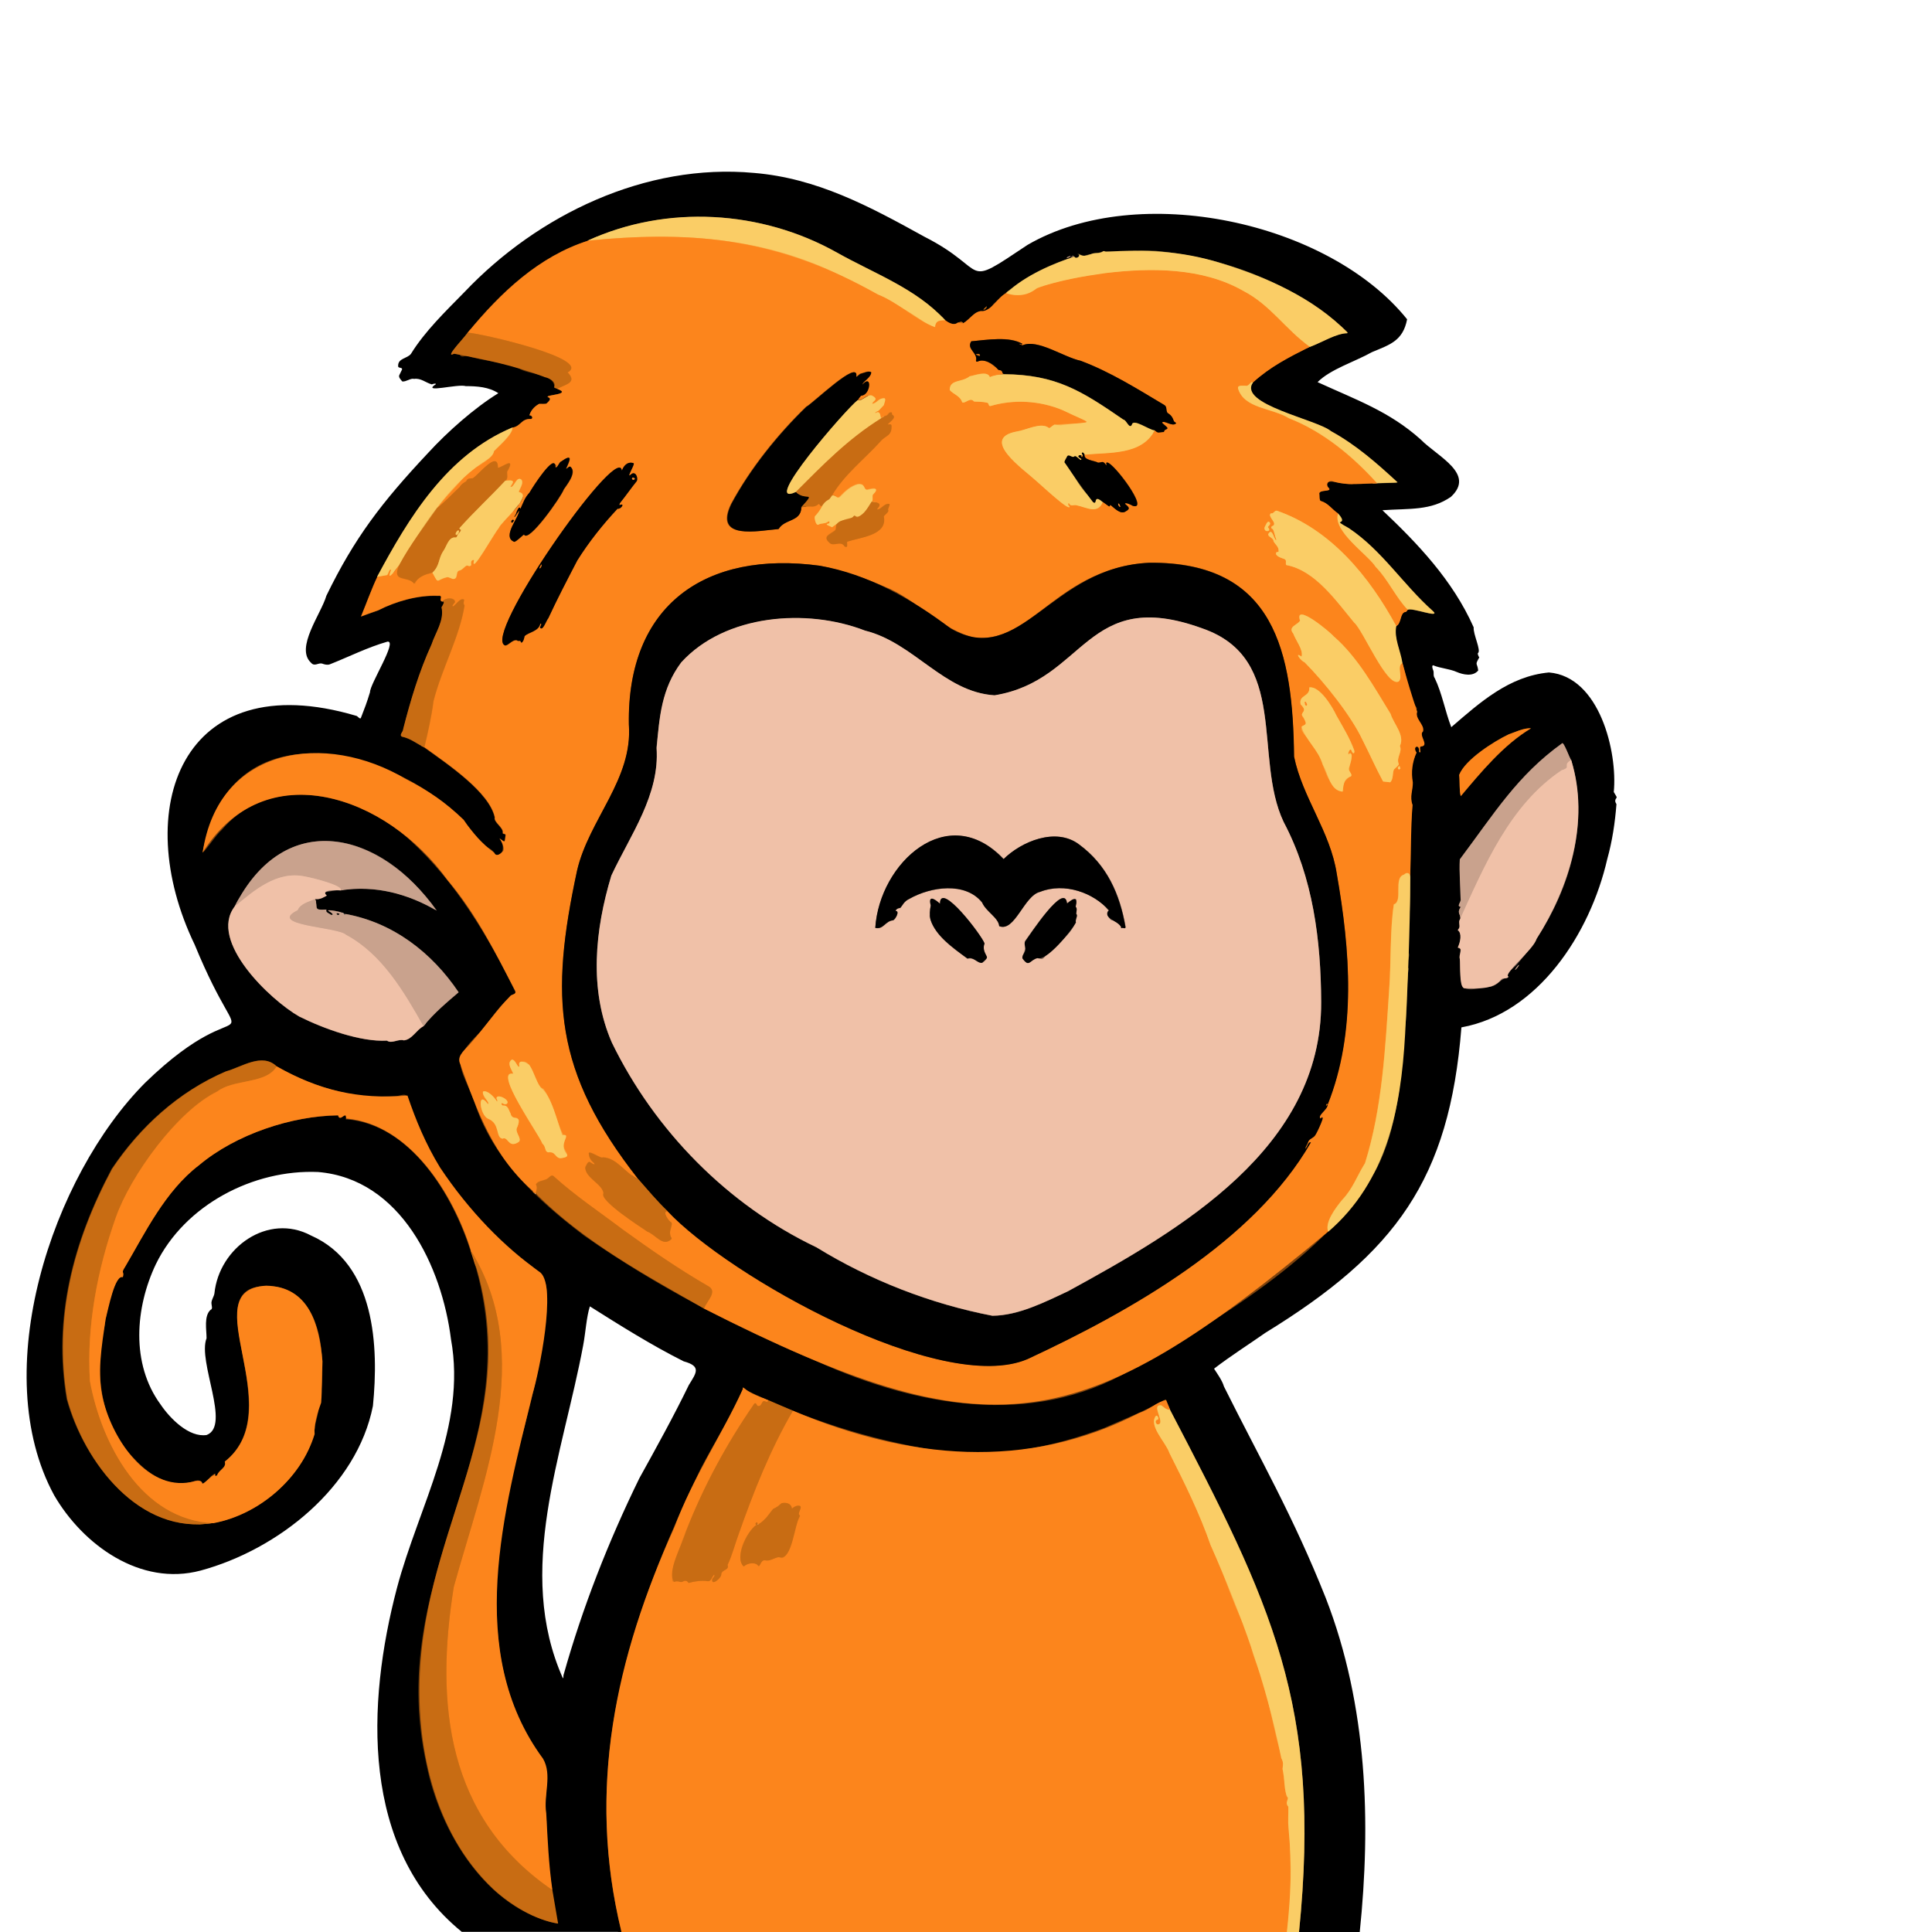 <svg enable-background="new 0 0 1448 1448" viewBox="0 0 1448 1448" xmlns="http://www.w3.org/2000/svg"><g fill="none" stroke-width="5"><path d="m973.6 1448c17.3-170.7-21-246.4-96.7-391.4" stroke="#7d6733"/><path d="m876.9 1056.6-3-7.3c-6.9 1.3-12.6 7.3-20.2 9.7-84.5 43.7-173.6 34.6-259.5-1.7" stroke="#7e430e"/><path d="m594.2 1057.3-18.2-7.8" stroke="#64360a"/><path d="m576.1 1049.5c-6.3-2.7-13.2-4.8-18.4-9.1-.9-.8-1.2-.6-.9.6-16 34.9-37.7 66.7-51.4 103.8-44.1 97.5-65.7 196.4-39.6 303.2" stroke="#7e430e"/><path d="m440.6 180.4c-36.8 11.8-65.5 38.8-90.2 68.9" stroke="#7e430e"/><path d="m350.4 249.3c.8.6-18.8 20.2-10 15.7 21.8 4.2 44.8 8.7 68 17.7 3.4.7 8.3 3.2 7.1 7.1-1 .8 1.7 1.3 2.1 1.6" stroke="#64360a"/><path d="m417.5 291.4c11.5 4.3-9.4 4.5-7.1 6.2 3.4 1.1.6 3.3-.8 4.7-.4.7-5 .2-5.7.4-4.4 2.4-6.4 5.7-7.3 8.6 1.3-.3 3.1 1.6 1.6 2.6-8.2-.1-7.2 5.1-14.2 6.6" stroke="#7e430e"/><path d="m384 320.4c-49.3 20.6-77.6 67.7-101.4 112" stroke="#7d6733"/><path d="m282.6 432.4c-4.6 9.7-8.1 19.8-12.2 29.7 2.3-.9 9-3.2 12.8-4.6 13.3-6.8 30.1-11.6 45.1-10.9 4.4-.7-.1 4.3 3.2 4.2" stroke="#7e430e"/><path d="m331.6 450.7c2.7-.7-.1 3.5-.6 4.3 2.2 9.9-4.4 18.8-7.5 28-9.3 20.1-15.7 41.7-21.3 63.3.2 2.1-3 3.9-1.2 5.6 6.1 1.3 11.4 5.3 17 8.2" stroke="#64360a"/><path d="m318 560.1c18.1 13 48.6 33.6 52.7 52.4-1 3.7 6.7 7.6 6 11.7-.1 1.1 2 .3 2.1 1.6-.8 5.9-.1 5.8-4.6 2.5 4.1 3.9 3.9 14.7-3.4 11.7-.6-2.3-4.4-4.9-6.4-5.7-8.1-4.8-11.1-13.6-17.1-19.9-13.3-12.9-27-22.3-43.1-30.4-60-36.1-140.8-24.8-152.5 54.9 47.3-74.7 138-42.6 183.7 20.9 8 8.6 58.8 83.1 47.2 86.3-11.1 11.3-19.9 24.5-30.5 36.3-2.9 3.7-9.7 8.3-7.8 14 13.4 36.7 25.3 71.6 56.9 97.9" stroke="#7e430e"/><path d="m401.5 894.4c35.7 36.3 82.1 61.2 126.2 86.4" stroke="#64360a"/><path d="m527.7 980.8c216.2 109.5 281.8 97.2 467.9-57.6" stroke="#7e430e"/><path d="m995.5 923.2c43.7-37.7 54.5-91.9 57.6-147.9 2.1-39.5 3.6-77.7 3.9-117.4" stroke="#7d6733"/><path d="m1057 657.9c.7-17.8.4-37 1.8-54.5-2.4-6.3.3-11.1.2-16.9-1.4-7.9-.4-15.3 2.8-22.4-3.5-4.7 2.6-6.9 2-.6 2.2 2.1-.7-3.9 1.4-4 6.6-.5-2.3-8.4 1.5-11.3-.2-7.2-6-8.9-4.5-17.7-7.1-9.9-6.6-22.7-11.1-33.7" stroke="#7e430e"/><path d="m1051.1 496.8c-1.4-9.1-6.4-18.6-4.6-27.5" stroke="#7d6733"/><path d="m1046.5 469.3c4.4-2.3 2.7-9.8 6.9-10.7.8.2 1.4-1.2 1.8-1.6" stroke="#7e430e"/><path d="m1055.2 457c3-2 24.9 6.7 18.8 1-22.6-20.1-37.9-45.3-63.1-62.2-14.7-8.1 1.1-.6-8-11" stroke="#7d6733"/><path d="m1002.9 384.8c-4.5-3-7.4-7.7-12.8-9.3-1.5 0-1-4.7-1.3-5.5.1-3.3 9.5-1.3 7.3-4.1-3.1-2.5-.6-6.5 3.2-5 10.4 3.2 22.1 1.4 32.8 1.3" stroke="#7e430e"/><path d="m1032.1 362.2c.3-.3 15.6.1 15.5-.9-16.3-14-30.9-28-49.9-38.1-10.7-8.9-69.8-19.9-58.6-36.5" stroke="#7d6733"/><path d="m939.1 286.7c13.2-11.8 26.5-18.6 42.7-26.8" stroke="#7e430e"/><path d="m981.8 260c9.5-3.6 19.2-9.7 28.5-10.4-25.7-26.4-61.8-42.3-96.8-52.8-27.8-8.7-55.9-10-84.6-8-.7.1-1.2-1-1.9-.4-2.8 2.1-5.3.9-7.9 1.7-2.3.1-6.8 3.5-8.5 1.2-.5-.9-2.1-.7-2.9-.6 3.7.3-1 4.5-2.4 1.7-15.8 5.5-36.6 13.8-50.9 27.5" stroke="#7d6733"/><path d="m754.2 219.7c-6.7 3.4-10.2 12.5-17.9 13.6-5.9-.7-9.3 6.5-14.5 9" stroke="#7e430e"/><path d="m721.7 242.3c-.1-1.2-1.5-1.4-4-.4" stroke="#64360a"/><path d="m717.7 241.9c-3 2.3-6.8-.1-9.2-1.8" stroke="#7e430e"/><path d="m708.5 240.1c-22.2-24.1-53.3-35.1-81.5-51-56.6-31.7-127.2-35.9-186.4-8.8" stroke="#7d6733"/><path d="m708.5 240.1c-11.4-1.2-3.8 8.5-12 4-16.3-11.8-33.4-21.2-51.6-29.7-64.5-37.2-132.4-41.1-204.4-34.1" stroke="#fba941"/><path d="m717.7 241.9 4 .4" stroke="#e27918"/><path d="m754.2 219.7c10.8 4.1 17.8-1 27-5.5 15.9-4.2 31-7.7 47.2-9.6 34.2-4.1 72.8-4.2 103.4 13.3 20.6 10.7 31.2 28.5 50 42" stroke="#fba941"/><path d="m939.1 286.7c-.5-.6-1-.5-1.7.2-1.5 4.5-9.2 0-9.4 4.3 4.4 15.2 25.8 14.6 38.1 22.3 25.7 10 47.9 28.6 66.1 48.7" stroke="#fba941"/><path d="m1002.9 384.8c-4.6 13.2 22.7 31.2 28.1 40.1 9.2 9.2 15.5 23.6 24.1 32.1" stroke="#fba941"/><path d="m1046.5 469.3c-20.3-37.5-49.3-72.6-89.3-86.5-1.9-.5-2.5 2.5-4.5 1.9-3.2 2.2 5.1 7.2 1.4 9.4-1.6.6-1.7 1.9 0 2.5.4 1.2 3.3 8.1 2.1 8.1-1.1-.9-2.9-9.2-5.1-4.9-2.1 2.4 3.7 3.1 3.5 5.9 1.3 2.4 4 4 3.8 7.3.2.9-1 .7-1.5.8-2 2.5 3.2 4.3 5.1 4.9 3.2.8 1 3.3 2.1 4.8 21.7 4.1 37.3 26.8 50.9 43.1 6.8 5.9 24.3 48.6 33.3 44.1 3.5-3.4-1.8-11 2.9-14" stroke="#fba941"/><path d="m1057 657.9c.2-3.4-2.3-4.7-4.7-2.4-8.2 2.3-.5 20-7.6 22.3-3 19.4-1.9 43.4-3.5 63.9-2.9 43.1-5.1 88.3-18.1 130.1-6 9.5-9.1 19.3-17.2 27.6-5.2 6.4-13 16.8-10.4 23.8" stroke="#fba941"/><path d="m527.7 980.8c2.1-6.1 11-13.1 2.6-17.2-22-12.8-42.8-27.1-63.2-41.9-17.8-13.4-35.9-25.4-52.1-40.2-1.6-1.1-2.8.5-4 1.5-2.6 2.2-7.5 1.4-9.2 4.7 1.3 2.2.4 4.1-.2 6.7" stroke="#e27918"/><path d="m318 560.1c2.6-11 5.5-23.8 6.8-34.6 6.2-24.4 19.6-48.2 23.3-71.8-1-1.1-.7-2.7-.3-4-2.1-2.7-6 3.4-8.2 4.7-1.6 0 1-2.5 1.3-3.1.4-3.9-7.4-3.6-9.4-.6" stroke="#e27918"/><path d="m282.6 432.4s7.4-1.3 7.4-1.3c1-.6 1.8-5.4 3.2-3.8-4.3 10.6 4.4-1.8 5.9-3.5" stroke="#fba941"/><path d="m299 423.7c-5.5 13.8 6.1 7.6 11.8 13.8 1.9-5.6 8.1-6.9 13.2-8.2" stroke="#e27918"/><path d="m324.1 429.2c5 9.2 2.3 5.4 10.8 3.4 1.1-.8 4.2 1.8 5.3 1.2 3.3-.8 1.1-5 3.6-6.2 3.3-.2 4.7-5.2 7.8-3.4.7 0 1.2-.3 1.5-.9-.3-1.7-.3-3.9 2.2-3.7-3.3 12.9 15.2-20.4 18.4-23.9 1.7-4.8 26.5-24.8 15.2-27-.4-1.3 5.6-9.1.2-10-1.9.3-5.9 8.4-6.3 5.7 3.5-5.2.4-4.3-4-4.2" stroke="#fba941"/><path d="m378.7 360.3c2.2-1.7 1.1-4.3 1.2-6.7 7-12.2-3.7-3.1-6.9-2.9.2-14-14.9 5.9-18.8 7.8-2 .3-3.9-.3-4.9 2.3-2 1.2-3.7 2.2-4.9 4.3-5.6 5.1-10.4 10.6-16.7 15.5" stroke="#e27918"/><path d="m327.7 380.5c5.9-8.6 13.8-15.3 20.1-23.6 6.4-7.4 18.7-9.9 22.3-18.9 3-3.2 14.1-12.5 13.8-17.6" stroke="#fba941"/><path d="m417.5 291.4c6.4-3.3 15.3-4.9 7.8-12.3 19-10.3-65.9-29.4-74.9-29.8" stroke="#e27918"/><path d="m327.7 380.5c-9.7 14.1-20.6 27.8-28.7 43.2" stroke="#e19d3d"/><path d="m378.7 360.3c-11.1 11.9-23.4 23.3-34.2 35.4-.5.7.4 1 .9 1.3.6 1.1-2.7 3.5-2.7 4.6-.1.7-.7 1.5-1.4 1.2-5.2-.5-6.6 7.1-9.1 10.3-3.9 5.9-2.4 10.7-8.1 16.1" stroke="#e19d3d"/><path d="m802.4 192c-.1-.4-3.2.9-2.9 1.2.1.5 3.1-.8 2.9-1.2z" stroke="#655147"/><path d="m738 231.9c.7.1 2.4-2.8 1.2-2.1-.1.3-3.7 3.2-1.2 2.1" stroke="#64360a"/><path d="m1130.7 550.4c-10.5 4.9-32.7 18.8-37 30.4.6 5-.1 12 1.2 15.9 15-17.8 32-38.5 52.6-50.8-5.1-.6-13.1 3.3-16.8 4.5" stroke="#7e430e"/><path d="m1094.6 688.5c-1.2 1.6-.9 4.1-.5 5.9.4 1-2.6 2.9-1.1 3.4 3.4 2.3 1.1 9-.3 12.3-.2 1 1.7.3 1.9 1.3-.9 8.5-.3 17.9.9 26.6 2.1 6.8 16 1.5 21.8 1.6 6.3-1.8 6.6-5.6 13.3-7.4.3-1.1-.8-.6-1.3-.9 1-3.6 6.9-6.6 9.2-10.3 33.8-40.4 54.8-98.5 39.1-151.3" stroke="#786154"/><path d="m1177.6 569.7c-.8.1-5.5-14.1-6.8-12.6-33.7 24.2-50.8 52.5-76.7 87-.5 9.8.4 19.4.6 29.7.6 2.5-3.4 5.3.2 6.1-3.1 3.2-.4 5.4-.3 8.6" stroke="#655147"/><path d="m1177.6 569.7c-7 3.7.8 5.2-7.1 7.6-38.5 25.8-57.4 70.6-75.9 111.1" stroke="#ddb29b"/><path d="m175.8 679.6c-19.6 26 26.7 69.8 48.4 82.3 18.7 9.3 46.1 19.2 65.8 18.1 3.6 2.6 8.5-1.5 12.7-.2 6.3-.7 9.3-7.8 14.8-10.7" stroke="#786154"/><path d="m317.5 769.1c7.6-9.6 18-18.3 26.3-25.4-20.2-30-49.5-52.5-85.4-58.8 1 0-.4 1.5-.4.4 1.3-1.7-15.8-4.5-11.2-2.3.8.5 4.5 2.9 1.4 2.7-.7-.7-4.4-1.9-3.5-3.5.1-.3-.1-.5-.4-.5-9.7.5-5.7-1.1-8-7.9" stroke="#655147"/><path d="m236.2 673.8c3.7.6 6.9-1.7 8.7-2.6-5.1-4.4 7.4-4.1 10.4-3.8" stroke="#786154"/><path d="m255.3 667.4c25.8-4.5 50.8 2.8 72 15.1-42.7-60-113.9-77.4-151.6-2.9" stroke="#655147"/><path d="m255.3 667.4c2.8-3.6-22-9.7-26.7-10.4-21.2-4.5-38.2 10.5-52.8 22.6" stroke="#ddb29b"/><path d="m236.2 673.8c-4.7 2.1-11.1 3.4-13.1 8.4-23.6 11.6 30.2 12.3 36.3 18.4 26.8 14.3 43.3 42.6 58 68.4" stroke="#ddb29b"/><path d="m1135.4 726.9c1-.2 2.4-2.2 3-3.4.3-1.5-2.6 2.4-3 3.4" stroke="#655147"/><path d="m160 1141.4c34.8-5.9 72.9-38.8 76.3-73.7 8.7-32.4 11.2-94.7-28-103.1-71.2-9.8 11.8 90.6-39.9 130.8 1.5 4.6-4.1 5.9-5.7 10.1-.2.7-1.2.7-1.7.3-.3-.2-.3-.3 0-.5.4-.1.3-1.2-.2-.6-3 .6-8 9.4-9.8 6.4-.7-1.8-3.1-1.8-4.7-1.2-17.7 6.1-33.4-3.5-45.5-16.4-26.1-26.3-30.4-66-22.2-101 .8-8.4 7.3-37.2 13.2-35.2 1.5-4.8-1.8-2.3 1.8-7.9 14.5-24.6 29.8-56.6 55.3-76 27.8-23.4 69.6-37 104.3-37.4 1.4 5.6 6.2-4.1 6 2.5 0 .6.3.7.7.4 47.9 4.1 79.3 56.5 92.8 98.7" stroke="#7e430e"/><path d="m353 937.5c42 120.6-30.2 195.6-38.1 310.7-3.9 58.5 9.8 124.6 54.6 167.3 13.2 12.2 31.7 23.5 48.8 26.1 0 0-4.3-25.1-4.3-25.1" stroke="#64360a"/><path d="m414 1416.6c-2.8-19.3-3.6-38.5-4.6-57.5-2.2-13.6 4.7-28.7-2.4-40.9-9.3-11.9-16.5-24.9-21.8-39.1-27.7-77.6-4.6-158.4 13.8-234.1 5.1-16.8 18.2-79.9 6-91.1-27.9-19.8-53.7-46.3-75.4-78.8-10.9-17.7-18.2-35.2-24.4-53.9-37 3.1-66.6-4.2-98-21.9" stroke="#7e430e"/><path d="m207.4 799.2c-10.9-10.5-26 .5-38.1 3.9-35.5 15.2-64.3 41.7-85.3 73-29.3 55.1-43.9 112.1-33.7 172.5 12.8 47.5 54.4 102.3 109.6 92.9" stroke="#64360a"/><path d="m207.4 799.2c-7.8 13.5-32.1 9.3-44.5 18.7-30.1 14.6-65 63.1-76.1 94.5-13.9 39.3-22 81.4-19.4 122.5 8.6 47 38.4 104.2 92.6 106.5" stroke="#e27918"/><path d="m414 1416.6c-79.3-54.3-87.9-139.5-73.9-227.2 22.3-81.1 61.3-173.6 12.9-251.9" stroke="#e27918"/><path d="m752.3 280.5c-3.1.3-7.3.7-10.3 2.2-1.8-5.8-16.6-.9-21 2.8-4.5.4-9.4 1.1-9 6.9 2.8 3.2 7.9 4.3 9.3 9.1 1.6 1.4 5.1-3.3 7.6-1.5 2.8 2 7.5.5 10.9 1.8 1.8 0 .9 2.8 2.7 2.5 17.3-5.1 37.1-4 54.1 3.1 31.1 13.6 17.3 8.6-5.8 10.9-1-.5-4.2 3.5-4.8 2.3-5.9-4.4-16.8 1.8-23.9 2.8-28.4 5.3 5.5 28.5 14.6 36.9 2.8 2.4 26.4 24.5 24.9 18.9-1.4-.2-1.1-3.1-.2-2.1.9 2.7 3.8.6 5.8 1.5 7.3 1.5 15.5 6.9 19.4-2.5" stroke="#fba941"/><path d="m826.6 376.2c.6-.1 5.1 4.6 5.3 2.9 0-.3.2-.7.6-.5 2.7 2.1 7.6 7.6 11.4 4.6 3.9-2.2 1.8-3.2-.6-5.5-.2-1.6 4.6.7 5.7 1.4 13 4.1-14.3-32.4-19.1-32.4-1.5-.5.1 2.7-.8 1.9-2.7-3.6-2.7-2-6-1.8-2.9-1.7-10.9-1.7-10.2-6.1" stroke="#7e430e"/><path d="m812.8 340.7c18.4-1.9 42.9.6 52.5-18.2" stroke="#fba941"/><path d="m865.4 322.5c2.7 2.3 2.7 1.6 6.3 1.3 1.1-.3.9-2.2 2.6-2.2 2.3-.8-3.3-4.1-3.5-4.8 1.2-2.4 8.4 3.8 10.5.3-3.2-2.4-2.2-5.5-6.4-7.5-1.5-1.8 0-4.6-2.5-6-20.3-12.1-40.3-24.8-62.6-33.1-12.9-2.8-32.2-16.6-43.6-11.6-1.9-.7-4.3-1.5-.4-.8-7.8-6.5-26.6-3.1-37.9-2.2-4 5.8 5.1 8.3 3.5 14.3.3 2.4 3.1-.6 4.3-.1 6.8.7 9.6 5.6 14.8 7.9 1.1.4.3 2.3 1.7 2.6" stroke="#7e430e"/><path d="m865.4 322.5c-4-.2-16.4-9.4-17.1-4.1-2.1 3.3-4-3.7-6.4-4-31.4-21.6-50.5-33.7-89.6-34" stroke="#7d6733"/><path d="m812.8 340.7c-.3-1.1-1.7-2.4-2.1-1 .3.7 1 1.1.6 2.1" stroke="#7d6733"/><path d="m811.4 341.8c-.6-.5-1-.7-1.1-.5" stroke="#e19d3d"/><path d="m810.3 341.3c-1.1-.8-2.8.3-1.7 1.3.3.5 2.7 1.2 1.7 2-.8.5-3.9-3.5-4.9-2.7-1.7 1.7-4-1.8-5.5-.1 0 .7-2.9 4.2-1.8 4.9 6.7 8.1 9.9 17.3 17.5 24.4 9.7 13.6 1.2-3 10.9 5.1" stroke="#7d6733"/><path d="m810.3 341.3c-.2 1.2 1.1 1.7 1.1.5" stroke="#64360a"/><path d="m600.5 380.2c.5 0 7.1-1.1 7.3-.8 2.8 1.4 4.1-1.2 6.2-1.7.5 1.7 1.5 2.3 2.7.7" stroke="#e27918"/><path d="m616.7 378.4c-.9 4.1-5.6 6.4-6.2 10 1.2 1.4.5 4.7 2.4 4.9 2.6-1.5 5.7-.6 7.9-2.6.7-.2.9 0 .8.7-.1 1.3-1.5.8-2.1 1.4 4.8 3 3.4 2.8 7.6-.4" stroke="#fba941"/><path d="m627.2 392.5c-1.2 1.6-.1 3.7-1.4 5-3.4 2.8-9.7 4.4-4.2 9.2 3 3.3 8.5-2 11.4 2.9 3 1.5 1.4-2.6 1.9-3.6 10-3.3 30.5-4.8 27.4-19 .5-.8 3.8-3.2 3.4-4.4-.8-1.5 1.8-4.2.7-4.9-3.8-.9-6.6 5.4-9 3.7 4.4-4.7-.3-4.8-4.1-5.5" stroke="#e27918"/><path d="m653.3 376c1.3-.6.2-3.5.8-5.4 5.4-5.3.9-4.9-4.1-3.6-3.1.1-1.1-5.1-7.3-4.1-4.9 1.3-9.3 5.2-12.8 8.9-2.8 3.3-3.9-2.2-6.6-.3" stroke="#fba941"/><path d="m623.5 371.5c9.6-16.2 23.9-26.8 36.5-40.5 3.8-4.6 8.7-4 8.2-11.8.2-2.3-4.1.1-2.3-1.6 1.4-1.6 6.2-4.7 3.1-6.6-1-.3.1-1.8-1-1.9-2.1-.1-1.9 1.9-3.7 2.5s-3.1 1.2-4 2" stroke="#e27918"/><path d="m660.3 313.6c-.6-2.6-.6-6.1-4.1-3.9-.8-.8 2.1-1.6 2.7-2.2 0 0 3.6-3.8 3.6-3.8.2-1.3 1.7-4.4.7-5.1-4.7-.3-5.7 3.8-9.4 4.1.2-2.2 5.6-3.2-.2-6.2-3.8-1-7.5 4.6-10.7 3.4" stroke="#fba941"/><path d="m642.9 299.9c.3-.3 2.2-3.4 2.8-3.3 6.6-.4 8.3-16.6.7-8.3-.2-2.1 6.4-5 6.5-9.2-1.7-1.4-5.5.6-7.7 1.1-.8-.1-3.8 3.6-3.5 2.2 2.4-13.7-32.7 20.4-37.4 22.7-21.1 20.4-41.9 46.2-56.2 72.8-13.3 27.5 19.8 20.1 35.4 18.8 4.5-7.8 16.9-5.3 17-16.3" stroke="#7e430e"/><path d="m642.9 299.9c-8.1 6-73.9 81.6-46.3 68.8" stroke="#7d6733"/><path d="m596.5 368.7c7 7.3 15.7-1.6 4 11.5" stroke="#64360a"/><path d="m660.3 313.6c-24.8 15.5-43.5 34.7-63.8 55.1" stroke="#e19d3d"/><path d="m623.5 371.5c-1.2 3.2-5.6 4.1-6.8 6.9" stroke="#e19d3d"/><path d="m653.3 376c-3 4.1-6.9 13.3-12.5 10.6-3.3 2.5-10 2.3-13.6 6" stroke="#e19d3d"/><path d="m389.3 382.9c-1.6 6.8-12.6 18.4-4.1 23.1.8 1.2 7-5.2 7.7-5.3 3.1 6.8 28-28.6 29.8-33.9 1.4-2.4 9.8-12 5.4-16.5-1.2-1.8-2.7 1.3-3.7 1.1 2.8-6.5 5.6-11.9-3.7-5.4-1 .5-5.4 7.8-3.8 2.9-3.5-8.4-24.4 25.8-25.6 30.8.1.6-1.5 2.5-1.2 1.4-1.9-2.4-2.9 5-4.6 6.1.6 1.9 3.7-6.4 3.8-4.3" stroke="#7e430e"/><path d="m465.9 351.9c-4.9-17.1-104.9 125.4-87.3 132 2.4.1 5.7-4.7 8.8-3.9.6 1.1 3-.3 2.8 1 1.6 2.9 2.6-4.1 3.4-4.8 3.9-2.2 10-3.5 11.2-8.5 1.8-.9.1 2.2-.2 2.6 2.2 3.8 6.7-8.7 8.1-10.8 5.9-12.3 13.2-26.5 19.9-39.4 8.8-14.1 19.1-26.9 30.2-38.8 2.3.8 5.7-4.2 1.9-2.8-1.1.6-.3-1.4.1-1.7 4.2-5.2 8.4-11.3 12.4-16.2 1.1-2.9-1.4-8.1-4.7-4.7-3.6 3 2.9-6.9 2.3-8.6-6.7-2.8-8.5 6.8-8.9 4.6" stroke="#7e430e"/><path d="m384.4 391.1c1.9-1.4-.4-2.4-1.1-.6-.5 1 .8 2 1.1.6" stroke="#7e430e"/><path d="m950.7 394.3c2-.6 1.2-4.3-.7-3-2 2-3.9 8.4 1.2 6.3 1.2-.7-2-2.2-.5-3.3" stroke="#fba941"/><path d="m478.5 883.9c-10.3-4.7-15.9-16.1-26.7-16.7-1.3 1.5-11.7-6.6-10.5-2.2.4 3.2 1.9 4.9 4 6.7 1.1 2.3-2.8-.8-3.3-.9-1.5-1-2.7 3-3.4 3.7.3 8.4 11.1 11.9 14 19.3-5.8 4.7 28.6 26.4 32.4 29.1 6.1 2.3 11.5 11.6 17.8 5.9.5-3.2-2.3-6.7.6-10.5.4-.7.3-1.5-.3-2.1-2.2-1-7.4-8.8-3-8.6" stroke="#e27918"/><path d="m500.3 907.7c46 49.1 205.5 138.5 270 110.9 76.4-35.6 169.6-88 212.3-162.4-1.8-.9-3.6 5.4-4.1 4.4.2-1.5 1.6-3.1 2-4.6.7-2.6 4.1-2.9 5.5-5.4 2.2-1.8 7.6-17.4 3.9-12.2-2.8-2.2 5.2-7 5.2-10.3 21.8-54.6 16.9-116.1 6.9-173.2-4.8-31.5-25.8-57.3-32-87.8-1-78-14.2-146.2-108.4-145.3-68.5 4.2-87.1 59.5-130 56.4-26.4-5.8-44.1-29.1-68.8-38.6-14.6-6.4-32.9-12.5-48.2-15.5-85.4-11.5-144.6 29.2-143 119 3.1 41.1-30 71.1-38.8 109.4-20.4 94.8-17.7 150.5 46 231.5" stroke="#7e430e"/><path d="m500.3 907.7c-7.9-7.5-14.4-15.4-21.8-23.8" stroke="#64360a"/><path d="m975.5 492.1c-5.9-4.1-.3 3.5 2.2 4.2 15.2 15.2 35.1 40.4 43.4 58.1 5.5 10.6 9.9 20.8 15.5 31.3 0 0 5.3.6 5.3.6 2.5-2.1 1.7-6.7 2.7-9.3.1-.9 4.2-3.4 3.7-4.5-2-4.9 2.9-8.7.9-13.4 3.9-8.2-4.7-16.5-7-24.1-12.3-19.9-24.7-42.4-42.5-57.9-2.8-3.5-30.4-26-25.4-12-1.4 3.2-9.5 4.5-5.1 9.7 2 5.4 7.8 12.3 6.3 17.3" stroke="#fba941"/><path d="m1010.5 565c.1-1.1.5-2.1 1.1-2.9 1.1-1.3 1.7 1.6 2.1 2.1.8 1.3 1.9-.6 1.3-1.7-3.5-9.5-8.7-17.8-13.4-26.3-3.8-7.5-11.9-21.5-20.3-21 .7 7.3-8 5.3-6.5 12.7 2.4 2.9 3.7 4.2.8 7.6.2 2.2 5 5.8 2.1 7.9-7.5 2.5 5.3 11.3 6.7 16.1 8.3 9.9 8.5 29.6 21.4 33.8.6.1 1.1-.4 1-1-1.4-5.9 2.6-8.2 6.2-11.3-4.7-5.3 2.3-11.7-.8-16.7-.8-.8-1.7 2.3-1.7.7" stroke="#fba941"/><path d="m1048.2 574.6c-1.8 2.2 2 3 1 .2-.2-.7-.6-.8-1-.2" stroke="#fba941"/><path d="m384.1 804.9c-14.2-4.1 21.5 49.8 24.9 55.4-1 5.3 6.7 1.8 7.9 5.8 1.3 2.5 4.4 1.9 6.6 1.3 4.4-1.5-1.9-5.9-1.1-10-.3-2.2 4.9-7.3-.2-6.8-4.9-8.9-8-25.6-14.9-34.6-6.7-1.6-8.5-26.3-18.2-19.1.5 7.1-2.3-2.6-5.5-2.7-5.2 3 2.8 10.5.5 10.7" stroke="#fba941"/><path d="m365.7 827.5c-8.2-11.1-6.3 8 0 10.9 9.4 3.7 5.4 14.1 10.9 15 2.6-1.1 3.6 1.6 5.4 3 2.1 2 5 .7 7-.8 2-2.8-3.7-7.4-1.4-10.8 1.4-2.6 2.2-8.3-2.8-7-3.6-1.5-2.4-9.5-7.7-9.2-1.5.4-2.1-2.7-.4-1.6 1.5 1.1 3.9.7 3.6-1.3-1.2-2.2-6.6-5.6-8.4-3 0 .5 1.6 3.3.2 2.6-1.9-4.7-14.1-12.3-8.9-2.5.7.9 4.3 4.5 2.5 4.7" stroke="#fba941"/><path d="m731.5 265.8c.5 0 3.1 1.8 3 .4.1-1.1-3.2-1.1-3-.4" stroke="#64360a"/><path d="m839.5 380c.5-.2-1-2.9-1.4-2.6-.5.1 1 2.9 1.4 2.6z" stroke="#7e430e"/><path d="m341.8 400.8c1 .6 3-2.7 2-3.3s-3 2.8-2 3.3" stroke="#e19d3d"/><path d="m475.8 358.9c.1-.9-2.1-1.1-2.1-.2-.2.8 2 1.1 2.1.2z" stroke="#7e430e"/><path d="m405.7 423c-3.2 4.7.6 3.1 0 0z" stroke="#7e430e"/><path d="m491.9 560.9c2.9 35.5-19.6 64.4-33.7 95.4-12.2 40.5-17 85.4.4 125.2 32 65.8 86.8 121.7 153.3 153.4 40.1 24.7 85.6 42.4 131.9 51.3 19.7-.1 39.4-10.4 56.5-18.3 84.9-46.4 190.2-107.4 189.9-216.7-.2-46.2-6-93.3-28.2-135.2-22.9-48.7 4.6-122.5-61-145-87.5-31.8-87.1 39-155.6 50.2-38.1-2.4-60.4-39.5-97.1-48.5-43.8-17-104.8-12.1-137.7 23.8-15.2 20-15.9 41.4-18.7 64.4" stroke="#786154"/><path d="m993.9 828.8c2.6-1.8-.5-2.1 0 .4 0-.2-.1-.4 0-.4" stroke="#64360a"/><path d="m830.9 682.6c-2.6.9.2 5.8 1.9 7 3.7.3 6.7 3.6 8.1 6 .9-.7 2.7 1.1 2.8-.8-4.3-24.8-13.9-46.5-34.8-61.9-17.4-13.2-43.2-2.1-56.5 10.9-42-43.7-92.6 2.3-96.4 51.7 6.3 1.5 7.4-5.1 13.5-5.7 1.6-.8 5.1-6.9 2-7-.3.4-.4.3-.2-.1.9-1.8 1.7-1.8 3.4-2.1 1.9-2.1 2.6-4.9 6.9-6.9 16-9.1 41.9-12.9 54.5 2.8 2.8 6.7 12.3 11.4 12.8 17.7 11.7 4.7 18.5-22.9 30.6-25.7 18.1-7.3 41.4.7 51.4 14.1" stroke="#786154"/><path d="m799.4 676.9c-.9-16.5-28 24-31.2 28.5 1.3 12.9-6 9.4 1.4 16.3 2.6.8 4.8-3.9 7.9-3.7 1.8.2 3.4 1.6 4.9-.2 7.5-9.4 26.3-19.8 24.1-33 .4-2.1.5-4.2-.5-5.9 3.2-10.1-4.2-2.6-6.6-2" stroke="#786154"/><path d="m704.5 676.8c.3.7.2.8-.4.3-4.5-3.9-8.5-5.8-6.5 1.7-.6 2.6-.5 5.3-.9 7.8 2.9 13.9 16.7 23.4 28.5 32 7.1-1.8 8.6 7.9 14.2-.1 1-3.5-4-5.3-1.5-11.3-2-6.2-32.8-46.4-33.4-30.4" stroke="#786154"/><path d="m979.2 528.9c.9-.3-.1-3.2-1-2.9-1 .3.1 3.2 1 2.9z" stroke="#fba941"/><path d="m253.2 684.6c-1.7-.6-.5 1.6.6 1 1.1-.5.2-1.1-.6-1" stroke="#655147"/><path d="m576.1 1049.5c-.6 1.2-1.6 1.4-3 .6-2.5-.3-1.7 4-4.9 3.7-1.2-.3-1.3-3.3-2.9-1.6-21.8 31.2-39.8 65.7-53.6 101.4-3 10.4-9 20.4-7.8 31.3 1.2 1.9 4.4-.8 6.1.8 2.3.2 4.3-2.5 6.1.7 3.5-1 10.3-2.1 14.3-1.3 2.8.1 2.8-3 4.6-4.8 1.4.3-.8 2.3-1.2 3-1.3 6.2 7.2-.8 6.7-3.6.7-3.5 6.2-2.8 4.8-6.8 3.5-7.6 5.5-15.8 8.6-23.9 11-31.2 23.4-62.6 40.4-91.7" stroke="#e27918"/><path d="m876.9 1056.6c-3.2 0-4.3-1.8-6.5-3.3-8.2-.6 3.2 12.2-2.2 14.5-2 .1-3.2-3.6-.6-3.8 1.4-.5-.1-3.6-1.3-2.8-5.9 7.1 7.6 20.1 10.2 27.9 11.4 22.6 22.8 45.4 30.8 68.9 11 22.7 17.5 48.7 30.3 69.7-2.3 8.2 7.6 25.6 9.6 35.7 5.6 19.3 8.4 38.9 14.7 58.1-1.3 5.6.5 11.7 1.4 17.5.9 2.5-.7 6.8 2 8.5-2.2 5.1.7 4.5.2 9 1.3 32.7 3.4 58.7-1 91.5" stroke="#fba941"/><path d="m566.7 1143.1c-8 6.2-15.7 22.8-9.6 31 2.5-2.4 8.8-4.1 11.1-.5 1.6.4 1.7-3.8 4-4.2 3.9.5 7.4-1.2 11.1-2.5 3.8 2.2 5.4-.4 7-3.8 4.2-8.1 4.7-18.3 9.2-26.3.6-1.1-1.4-1.7-.8-2.8 3.2-6.2-.5-7.1-5.1-3.3-.8-4.3-7.6-6.3-10.2-1.7-4.4 1.2-6 4.6-8.4 8.1-2.2 1.4-4.8 5.2-7.3 5.3.5-2.6-2.6-.8-1 .7" stroke="#e27918"/></g><path d="m1019.1 1448h-45.5c17.3-170.7-21-246.4-96.7-391.4 0 0-3-7.3-3-7.3-.1-.4-.4-.4-.7-.3-17.1 9.3-23.5 11.6-45.8 21.3-40.5 15.2-84.9 23.6-128.3 16.3-48.2-7.8-95.3-23.1-139.2-44.4-1-.6-3.7-3.7-3.1-1.3-8.6 20.7-21.2 39.6-31.8 60.2-53.9 112-90 221.7-59.2 346.8h-119.7c-76.2-62.1-71.3-171.5-48.6-257.7 16.4-61.8 52.4-120.8 40.5-186.5-6.8-54.1-37.4-120.1-99.6-125.3-48.4-2.1-99.9 24.6-121.6 69.1-15.4 32.4-18.9 74.6 3.6 105.2 7 10.4 21.3 24.9 34.5 22.8 18.3-7-7-55-.1-72.5 0-6.5-2.1-16.6 3-21.3 1.9-.6.7-3.2.7-4.6-.4-2.3 1.9-5.4 2.2-7.7 3.5-34.5 40.2-60.6 72.4-43.4 48.3 21.3 50.8 83.4 46.4 127.7-12 60.7-70.9 107.6-129.1 123.4-45.3 12.1-88.3-19.4-109.8-56.4-50.2-92.3-1.7-239 68.2-309.2 79.8-77.4 77.7-4.9 37.1-103.5-48.7-101-10.3-210.4 121.1-171.5.8-.1 2.9 3.1 3.5 1.5 3.2-8.4 4-10.1 6.8-19.2-.1-6.1 20.9-38.8 13.1-37.9-14.8 4.2-29 11.4-43.2 17-1.9.7-4.1.1-5.9-.6-3-.6-5.6 2.5-8.2-.6-12.1-11.1 7.7-36.8 11.5-50.2 21-43.2 41.2-69.7 76.4-107.2 14.3-15.6 34.6-33.6 52.5-44.6-7.1-4.7-16-5.3-24.4-5.3-6.1-1.9-33.4 5.7-22.5-1.4.6-.9-2.4-.3-2.9.1-4.6-1.2-8.2-4.9-13.4-4.1-2.4-.8-6 2.3-8.8 1.9-.8-1.1-2.9-2.9-2.3-4.6 0 0 2.1-4.3 2.1-4.3.5-2-3.1-.7-2.9-2.7-.2-5.9 6.9-5.5 9.6-9.1 10.5-17 26-31.9 40.2-46.4 54.9-57.8 135.6-96.7 216.9-89.2 47.1 3.9 86.3 24.9 127.7 47.8 50.1 25.4 26.6 40 77.4 6.1 83.1-48.2 225.6-17.4 284.4 55.8-3.1 16.2-12.9 19-26.3 24.6-12.6 7.1-31.2 12.8-40.8 22.5 28.5 13.1 53.7 21.8 77.3 43 12.7 12.9 41.3 25.7 22.6 43-15.1 10.4-30.6 8.6-51.3 10 25.9 24.5 52.6 52.2 68.4 87.8-.5 5.1 5.8 17.4 3.2 19.3-.5.3.5 2.7 1 3.2-3.5 6.2-1.6 3.6-.8 9.8-3.9 4.8-11.3 3.2-16.2 1.1-5.8-2.5-11.8-2.6-17.7-5-1.1.4-.2 3.1.3 4.1.5 1.9-.3 3.8 1 5.5 5.5 11.4 7.8 24.9 12.4 36.8 21.4-18.4 43.2-38.2 73.2-41 38.1 3.1 51.5 59.8 48.6 89.6 0 0 2 3.4 2 3.4.2.4.2.7 0 1.1-1.4 1.6-1 3 0 4.6-1.1 14.1-3.1 27.5-6.9 41.2-12.9 56.2-52.1 115.8-109.3 126.1-9 114.2-49.4 169-146.9 228.9-12.4 8.7-26 17.3-38.5 26.9 2.1 3.3 6.2 8.9 7.4 13.3 27.3 54.8 51.8 96.9 76.3 158.5 31.5 81 33.9 169.1 25.5 250.4zm-578.5-1267.6c-36.8 11.8-65.5 38.8-90.2 69 .9.1-17.3 19.2-11 16 1-.5 4.5 0 5.3.7 1.3 2.3 3.9.4 5.7.6 11.3 4 25.6 4.1 38.4 9.3 7 5.1 25.9 3.6 26.7 13.8-1 .8 1.7 1.3 2.1 1.6 11.5 4.3-9.4 4.5-7.1 6.2 3.4 1.1.6 3.3-.8 4.7-.4.7-5 .2-5.7.4-4.4 2.4-6.4 5.7-7.3 8.6 1.3-.3 3.1 1.6 1.6 2.6-8.2-.1-7.2 5.1-14.2 6.6-49.3 20.6-77.6 67.7-101.4 112-4.6 9.7-8.1 19.8-12.2 29.7 2.3-.9 9-3.2 12.8-4.6 13.3-6.8 30.1-11.6 45.1-10.9 4.4-.7-.1 4.3 3.2 4.2 2.7-.7-.1 3.5-.6 4.3 2.2 9.9-4.4 18.8-7.5 28-9.3 20.1-15.7 41.7-21.3 63.3.2 2.1-3 3.9-1.2 5.6 6.1 1.3 11.4 5.3 17 8.2 18.1 13 48.6 33.6 52.7 52.4-1 3.7 6.7 7.6 6 11.7-.1 1.1 2 .3 2.1 1.6-.8 5.9-.1 5.8-4.6 2.5 4.2 3.9 3.7 14.6-3.4 11.7-1.2-4.2-7.3-5.2-9.9-8.1-10.6-14.4-22.6-27.5-37.1-36.7-46.6-32.6-125.8-51.5-159.7 7.9-6.3 11.3-9.8 23.4-12.4 35.8 2.6-1.4 9.8-13.1 14.8-17.4 37.5-44 103-26.3 140.9 8 34.2 31.4 58.3 71.7 78.6 113.1.6 1 .1 2.3-1 2.6-10.3 6.7-16.8 18.9-25.1 28.1-23 22.3-14.8 24.7-4.4 52.3 13.9 43 46.7 73.3 82.4 100.4 54.1 37.9 113 68.3 174.6 94.2 74.1 33.5 160.5 49.6 234.4 6.8 62.8-36.1 147.9-86.1 184.4-150.5 16-30.5 19.5-70.3 21.6-106.2 2.5-14.4.7-30.1 2.8-44.4-2.7-5.1 2.6-9.3-.8-13.8.6-17.6 2.8-36.5 1.8-54.3.7-17.8.4-37 1.8-54.5-2.4-6.3.3-11.1.2-16.9-1.4-7.9-.4-15.3 2.8-22.4-3.5-4.7 2.6-6.9 2-.6 2.2 2.1-.7-3.9 1.4-4 6.6-.5-2.3-8.4 1.5-11.3-.2-7.2-6-8.9-4.5-17.7-7.1-9.9-6.6-22.7-11.1-33.7-1.4-9.1-6.4-18.6-4.6-27.5 4.4-2.3 2.7-9.8 6.9-10.7.8.2 1.4-1.2 1.8-1.6 3-2 24.9 6.7 18.8 1-22.6-20.1-37.9-45.3-63.1-62.2-14.7-8.1 1.1-.6-8-11-4.5-3-7.4-7.7-12.8-9.3-1.5 0-1-4.7-1.3-5.5.1-3.4 9.5-1.3 7.3-4.1-6.6-10.2 13.9-1.2 18.8-3.3 9.8.1 22.5-.7 32.3-.9-14.2-14.2-31.3-28.2-49.6-38.5-10.7-8.9-69.8-19.9-58.6-36.5 13.2-11.8 26.5-18.6 42.7-26.8 9.3-3.1 18.3-10 27.7-10 1.1.4.8-1.4.1-1.8-38.9-35.5-91.2-55.4-143.2-60.2-12.9-.8-26.4 1.2-39.1.3-5.3 2.2-9.6 1.6-15.1 3.7-1.5-.2-2.2-2.3-4.3-1.5 3.6.3-1 4.5-2.4 1.7-2.1-2.7-2.1 3.1-5.1 1.9-20.7 7-39.7 18.1-55.5 33.9-2 2.9-5.4 6.1-8.8 4.8-6.6 1.8-8.5 6.3-14 9.5-.1-1.2-1.5-1.4-4-.4-3 2.3-6.8-.1-9.2-1.8-22.2-24.1-53.3-35.1-81.5-51-56.5-31.6-127.2-35.8-186.4-8.7zm361.8 11.6c-.1-.4-3.2.9-2.9 1.2.1.5 3.1-.8 2.9-1.2zm-64.4 39.9c.7.1 2.4-2.8 1.2-2.1-.1.3-3.7 3.2-1.2 2.1zm392.7 318.5c-10.5 4.9-32.7 18.8-37 30.4.6 5-.1 12 1.2 15.9 15-17.8 32-38.5 52.6-50.8-5.1-.6-13.1 3.3-16.8 4.5zm-36.1 138.1c-1.2 1.6-.9 4.1-.5 5.9.4 1-2.6 2.9-1.1 3.4 3.4 2.3 1.1 9-.3 12.3-.2 1 1.7.3 1.9 1.3-.9 8.5-.3 17.9.9 26.6 2.1 6.8 16 1.5 21.8 1.6 6.3-1.8 6.6-5.6 13.3-7.4.3-1.1-.8-.6-1.3-.9 1-3.6 6.9-6.6 9.2-10.3 33.8-40.4 54.8-98.5 39.1-151.3-.8.1-5.5-14.1-6.8-12.6-33.7 24.2-50.8 52.5-76.7 87-.5 9.8.4 19.4.6 29.7.6 2.5-3.4 5.3.2 6.1-3.1 3.2-.3 5.4-.3 8.6zm-918.8-8.9c-19.6 26 26.7 69.8 48.4 82.3 18.7 9.3 46.1 19.2 65.8 18.1 3.6 2.6 8.5-1.5 12.7-.2 6.3-.7 9.3-7.8 14.8-10.7 7.6-9.6 18-18.3 26.3-25.4-20.2-30-49.5-52.5-85.4-58.8 1 0-.4 1.5-.4.4 1.3-1.7-15.8-4.5-11.2-2.3.8.5 4.5 2.9 1.4 2.7-.7-.7-4.4-1.9-3.5-3.5.1-.3-.1-.5-.4-.5-9.7.5-5.7-1.1-8-7.9 3.7.6 6.9-1.7 8.7-2.6-.7-.8-2.7-1.4-.9-2.6 28.9-5.4 56.1-2.4 82.2 13.5-37.3-56.3-111.5-79.8-150.5-2.5zm959.6 47.3c1-.2 2.4-2.2 3-3.4.3-1.5-2.6 2.4-3 3.4zm-975.4 414.5c34.8-5.9 72.9-38.8 76.3-73.7 8.7-32.4 11.2-94.7-28-103.1-71.2-9.8 11.8 90.6-39.9 130.8 1.5 4.6-4.1 5.9-5.7 10.1-.2.7-1.2.7-1.7.3-.3-.2-.3-.3 0-.5.4-.1.3-1.2-.2-.6-3 .6-8 9.4-9.8 6.4-.7-1.8-3.1-1.8-4.7-1.2-17.7 6.1-33.4-3.5-45.5-16.4-26.1-26.3-30.4-66-22.2-101 .8-8.4 7.3-37.2 13.2-35.2 1.5-4.8-1.8-2.3 1.8-7.9 14.5-24.6 29.8-56.6 55.3-76 27.8-23.4 69.6-37 104.3-37.4 1.4 5.6 6.2-4.1 6 2.5 0 .6.3.7.7.4 47.9 4.1 79.3 56.5 92.8 98.7 50 146.3-66.2 235-33.1 384.8 10 50.6 45 108.6 98.3 119.3-4.6-24.8-8.3-52.1-8.3-76.9-3.8-15.2 4.6-32.6-3-46.6-42-55.7-38.9-131.1-26.3-195.8 9.4-47.2 26.4-92 28.6-140.1 3.5-27.4-2.3-26.8-23-42.9-15.3-12.7-28.2-27.3-45.2-48.2-16.3-19.9-26.6-44.3-35.2-67.6-.2-5.6-6.3-1.8-9.7-2-11.3.4-18.3.4-21.1 0-24.3-2.5-46.5-10.5-67.7-22.4-10.9-10.5-26 .5-38.1 3.9-35.5 15.2-64.3 41.7-85.3 73-29.3 55.1-43.9 112.1-33.7 172.5 13.2 47.5 54.8 102.3 110.1 92.8zm262.3 114.2c14.2-50.6 33.6-100.1 56.9-147.7 12.4-22.4 25.8-46.6 37.1-69.9 5.6-9.1 9.6-14-3.9-17.7-24.1-12.1-47.5-26.8-70.3-41.2-2.6 8.1-3.2 19.6-5 29.1-15.2 81.8-51.2 169-15.2 249.7.4-.5.4-1.6.4-2.3z"/><path d="m708.5 240.1c-11.4-1.2-3.8 8.5-12 4-16.3-11.8-33.4-21.2-51.6-29.7-64.5-37.2-132.4-41.1-204.4-34.1 59.2-27.1 129.9-22.8 186.4 8.8 28.3 16 59.5 26.9 81.6 51z" fill="#facd66"/><path d="m708.5 240.1c2.4 1.7 6.2 4.1 9.2 1.8l4 .4c5.2-2.5 8.6-9.7 14.5-9 7.7-1.1 11.2-10.2 17.9-13.6 10.8 4.1 17.8-1 27-5.5 15.9-4.2 31-7.7 47.2-9.6 34.2-4.1 72.8-4.2 103.4 13.3 20.6 10.7 31.2 28.5 50 42-16.2 8.1-29.5 14.9-42.7 26.8-.5-.6-1-.5-1.7.2-1.5 4.5-9.2 0-9.4 4.3 4.4 15.2 25.8 14.6 38.1 22.3 25.7 10 47.9 28.6 66.1 48.7-10.7.1-22.4 1.9-32.8-1.3-3.8-1.5-6.3 2.5-3.2 5 2.2 2.9-7.2.8-7.3 4.1.4.8-.2 5.5 1.3 5.5 5.4 1.6 8.3 6.3 12.8 9.3-4.6 13.2 22.7 31.2 28.1 40.1 9.2 9.2 15.5 23.6 24.1 32.1-.4.4-1 1.8-1.8 1.6-4.2.9-2.6 8.4-6.9 10.7-20.3-37.5-49.3-72.6-89.3-86.5-1.9-.5-2.5 2.5-4.5 1.9-3.2 2.2 5.1 7.2 1.4 9.4-1.6.6-1.7 1.9 0 2.5.4 1.2 3.3 8.1 2.1 8.1-1.1-.9-2.9-9.2-5.1-4.9-2.1 2.4 3.7 3.1 3.5 5.9 1.3 2.4 4 4 3.8 7.3.2.9-1 .7-1.5.8-2 2.5 3.2 4.3 5.1 4.9 3.2.8 1 3.3 2.1 4.8 21.7 4.1 37.3 26.8 50.9 43.1 6.8 5.9 24.3 48.6 33.3 44.1 3.5-3.4-1.8-11 2.9-14 3.2 12.3 7.3 25.5 11.1 36.8-2.1 5.1 5.7 9.5 4.4 14.6-3.8 2.8 5.1 10.8-1.5 11.3-2.1 0 .8 6-1.4 4 .6-6.2-5.5-4.1-2 .6-3.2 7.1-4.2 14.5-2.8 22.4.1 5.8-2.5 10.6-.2 16.9-1.5 17.6-1.1 36.7-1.8 54.5.2-3.4-2.3-4.7-4.7-2.4-8.2 2.3-.5 20-7.6 22.3-3 19.4-1.9 43.4-3.5 63.9-2.9 43.1-5.1 88.3-18.1 130.1-6 9.5-9.1 19.3-17.2 27.6-5.2 6.4-13 16.8-10.4 23.8-186.3 155-251.9 166.9-467.9 57.6 2.1-6.1 11-13.1 2.6-17.2-22-12.8-42.8-27.1-63.2-41.9-17.8-13.4-35.9-25.4-52.1-40.2-1.6-1.1-2.8.5-4 1.5-2.6 2.2-7.5 1.4-9.2 4.7 1.3 2.2.4 4.1-.2 6.7-31.5-26.3-43.6-61.3-56.9-97.9-1.9-5.7 4.9-10.4 7.8-14 10.5-11.8 19.4-24.9 30.5-36.3 1.3-.9 4.6-1.1 3.3-3.6-14.9-28.8-29.3-57.7-50.5-82.7-45.7-63.5-136.6-95.6-183.7-20.9 11.7-79.7 92.4-91 152.5-54.9 16 8.1 29.8 17.5 43.1 30.4 6.6 9.8 13.6 17.7 23.1 24.9 1.4 3.4 5 .2 6.6-1.6.9-3.2-1.2-6.7-2.8-9.4 4.4 3.2 3.8 3.5 4.6-2.5-.2-1.4-2.2-.5-2.1-1.6.7-4.1-7-8-6-11.7-4.1-18.8-34.5-39.3-52.7-52.4 2.6-11 5.5-23.8 6.8-34.6 6.2-24.4 19.6-48.2 23.3-71.8-1-1.1-.7-2.7-.3-4-2.1-2.7-6 3.4-8.2 4.7-1.6 0 1-2.5 1.3-3.1.4-3.9-7.4-3.6-9.4-.6-3.3.2 1.2-4.9-3.2-4.2-15-.7-31.8 4.1-45.1 10.9-3.8 1.3-10.6 3.7-12.8 4.6 4.1-9.9 7.6-19.9 12.2-29.7 0 0 7.4-1.3 7.4-1.3 1-.6 1.8-5.4 3.2-3.8-4.3 10.6 4.4-1.8 5.9-3.5-5.5 13.8 6.1 7.6 11.8 13.8 1.9-5.6 8.1-6.9 13.2-8.2 5 9.2 2.3 5.4 10.8 3.4 1.1-.8 4.2 1.8 5.3 1.2 3.3-.8 1.1-5 3.6-6.2 3.3-.2 4.7-5.2 7.8-3.4.7 0 1.2-.3 1.5-.9-.3-1.7-.3-3.9 2.2-3.7-3.3 12.9 15.2-20.4 18.4-23.9 1.7-4.8 26.5-24.8 15.2-27-.4-1.3 5.6-9.1.2-10-1.9.3-5.9 8.4-6.3 5.7 3.5-5.2.4-4.3-4-4.2 2.2-1.7 1.1-4.3 1.2-6.7 7-12.2-3.7-3.1-6.9-2.9.2-14-14.9 5.9-18.8 7.8-2 .3-3.9-.3-4.9 2.3-2 1.2-3.7 2.2-4.9 4.3-5.6 5.1-10.4 10.6-16.7 15.5 5.9-8.6 13.8-15.3 20.1-23.6 6.4-7.4 18.7-9.9 22.3-18.9 3-3.2 14.1-12.5 13.8-17.6 6.3-1.1 6.7-7 13.8-6.4 2.1-.6.4-3.2-1.2-2.8.9-2.9 2.9-6.2 7.3-8.6.7-.1 5.2.4 5.7-.4 1.4-1.4 4.2-3.6.8-4.7-2-1.8 18.6-1.8 7.1-6.2 6.4-3.3 15.3-4.9 7.8-12.3 19-10.3-65.9-29.4-74.9-29.8 24.8-30.1 53.4-57.2 90.2-68.9 81.7-8.2 144.3-.9 217.1 40.3 15.2 5.9 28.2 19 43 24.6.2-5.5 3.8-4.8 7.6-5.2zm43.8 40.4c-3.1.3-7.3.7-10.3 2.2-1.8-5.8-16.6-.9-21 2.8-4.5.4-9.4 1.1-9 6.9 2.8 3.2 7.9 4.3 9.3 9.1 1.6 1.4 5.1-3.3 7.6-1.5 2.8 2 7.5.5 10.9 1.8 1.8 0 .9 2.8 2.7 2.5 17.3-5.1 37.1-4 54.1 3.1 31.1 13.6 17.3 8.6-5.8 10.9-1-.5-4.2 3.5-4.8 2.3-5.9-4.4-16.8 1.8-23.9 2.8-28.4 5.3 5.5 28.5 14.6 36.9 2.8 2.4 26.4 24.5 24.9 18.9-1.4-.2-1.1-3.1-.2-2.1.9 2.7 3.8.6 5.8 1.5 7.3 1.5 15.5 6.9 19.4-2.5.6-.1 5.1 4.6 5.3 2.9 0-.3.2-.7.6-.5 2.7 2.1 7.6 7.6 11.4 4.6 3.9-2.2 1.8-3.2-.6-5.5-.2-1.6 4.6.7 5.7 1.4 13 4.1-14.3-32.4-19.1-32.4-1.5-.5.1 2.7-.8 1.9-2.7-3.6-2.7-2-6-1.8-2.9-1.7-10.9-1.7-10.2-6.1 18.4-1.9 42.9.6 52.5-18.2 2.7 2.3 2.7 1.6 6.3 1.3 1.1-.3.9-2.2 2.6-2.2 2.3-.8-3.3-4.1-3.5-4.8 1.2-2.4 8.4 3.8 10.5.3-3.2-2.4-2.2-5.5-6.4-7.5-1.5-1.8 0-4.6-2.5-6-20.3-12.1-40.3-24.8-62.6-33.1-12.9-2.8-32.2-16.6-43.6-11.6-1.9-.7-4.3-1.5-.4-.8-7.8-6.5-26.6-3.1-37.9-2.2-4 5.8 5.1 8.3 3.5 14.3.3 2.4 3.1-.6 4.3-.1 6.8.7 9.6 5.6 14.8 7.9 1.1.4.4 2.3 1.8 2.6zm-151.8 99.7c.5 0 7.1-1.1 7.3-.8 2.8 1.4 4.1-1.2 6.2-1.7.5 1.7 1.5 2.3 2.7.7-.9 4.1-5.6 6.4-6.2 10 1.2 1.4.5 4.7 2.4 4.9 2.6-1.5 5.7-.6 7.9-2.6.7-.2.9 0 .8.7-.1 1.3-1.5.8-2.1 1.4 4.8 3 3.4 2.8 7.6-.4-1.2 1.6-.1 3.7-1.4 5-3.4 2.8-9.7 4.4-4.2 9.2 3 3.3 8.5-2 11.4 2.9 3 1.5 1.4-2.6 1.9-3.6 10-3.3 30.5-4.8 27.4-19 .5-.8 3.8-3.2 3.4-4.4-.8-1.5 1.8-4.2.7-4.9-3.8-.9-6.6 5.4-9 3.7 4.4-4.7-.3-4.8-4.1-5.5 1.3-.6.2-3.5.8-5.4 5.4-5.3.9-4.9-4.1-3.6-3.1.1-1.1-5.1-7.3-4.1-4.9 1.3-9.3 5.2-12.8 8.9-2.8 3.3-3.9-2.2-6.6-.3 9.6-16.2 23.9-26.8 36.5-40.5 3.8-4.6 8.7-4 8.2-11.8.2-2.3-4.1.1-2.3-1.6 1.4-1.6 6.2-4.7 3.1-6.6-1-.3.1-1.8-1-1.9-2.1-.1-1.9 1.9-3.7 2.5s-3.1 1.2-4 2c-.6-2.6-.6-6.1-4.1-3.9-.8-.8 2.1-1.6 2.7-2.2 0 0 3.6-3.8 3.6-3.8.2-1.3 1.7-4.4.7-5.1-4.7-.3-5.7 3.8-9.4 4.1.2-2.2 5.6-3.2-.2-6.2-3.8-1-7.5 4.6-10.7 3.4.3-.3 2.2-3.4 2.8-3.3 6.6-.4 8.3-16.6.7-8.3-.2-2.1 6.4-5 6.5-9.2-1.7-1.4-5.5.6-7.7 1.1-.8-.1-3.8 3.6-3.5 2.2 2.4-13.7-32.7 20.4-37.4 22.7-21.1 20.4-41.9 46.2-56.2 72.8-13.3 27.5 19.8 20.1 35.4 18.8 4.8-7.8 17.2-5.3 17.3-16.3zm-211.2 2.7c-1.6 6.8-12.6 18.4-4.1 23.1.8 1.2 7-5.2 7.7-5.3 3.1 6.8 28-28.6 29.8-33.9 1.4-2.4 9.8-12 5.4-16.5-1.2-1.8-2.7 1.3-3.7 1.1 2.8-6.5 5.6-11.9-3.7-5.4-1 .5-5.4 7.8-3.8 2.9-3.5-8.4-24.4 25.8-25.6 30.8.1.6-1.5 2.5-1.2 1.4-1.9-2.4-2.9 5-4.6 6.1.6 1.9 3.7-6.4 3.8-4.3zm76.6-31c-4.9-17.1-104.9 125.4-87.3 132 2.4.1 5.7-4.7 8.8-3.9.6 1.1 3-.3 2.8 1 1.6 2.9 2.6-4.1 3.4-4.8 3.9-2.2 10-3.5 11.2-8.5 1.8-.9.1 2.2-.2 2.6 2.2 3.8 6.7-8.7 8.1-10.8 5.9-12.3 13.2-26.5 19.9-39.4 8.8-14.1 19.1-26.9 30.2-38.8 2.3.8 5.7-4.2 1.9-2.8-1.1.6-.3-1.4.1-1.7 4.2-5.2 8.4-11.3 12.4-16.2 1.1-2.9-1.4-8.1-4.7-4.7-3.6 3 2.9-6.9 2.3-8.6-6.7-2.8-8.5 6.8-8.9 4.6zm-81.5 39.2c1.9-1.4-.4-2.4-1.1-.6-.5 1 .8 2 1.1.6zm566.3 3.2c2-.6 1.2-4.3-.7-3-2 2-3.9 8.4 1.2 6.3 1.2-.7-2-2.2-.5-3.3zm-472.2 489.6c-10.3-4.7-15.9-16.1-26.7-16.7-1.3 1.5-11.7-6.6-10.5-2.2.4 3.2 1.9 4.9 4 6.7 1.1 2.3-2.8-.8-3.3-.9-1.5-1-2.7 3-3.4 3.7.3 8.4 11.1 11.9 14 19.3-5.8 4.7 28.6 26.4 32.4 29.1 6.1 2.3 11.5 11.6 17.8 5.9.5-3.2-2.3-6.7.6-10.5.4-.7.3-1.5-.3-2.1-2.2-1-7.4-8.8-3-8.6 46 49.1 205.5 138.5 270 110.9 76.4-35.6 169.6-88 212.3-162.4-1.8-.9-3.6 5.4-4.1 4.4.2-1.5 1.6-3.1 2-4.6.7-2.6 4.1-2.9 5.5-5.4 2.2-1.8 7.6-17.4 3.9-12.2-2.8-2.2 5.2-7 5.2-10.3 21.8-54.6 16.9-116.1 6.9-173.2-4.8-31.5-25.8-57.3-32-87.8-1-78-14.2-146.2-108.4-145.3-68.5 4.2-87.1 59.5-130 56.4-26.4-5.8-44.1-29.1-68.8-38.6-14.6-6.4-32.9-12.5-48.2-15.5-85.4-11.5-144.6 29.2-143 119 3.1 41.1-30 71.1-38.8 109.4-20.4 94.8-17.7 150.5 45.9 231.5zm497-391.8c-5.9-4.1-.3 3.5 2.2 4.2 15.2 15.2 35.1 40.4 43.4 58.1 5.5 10.6 9.9 20.8 15.5 31.3 0 0 5.3.6 5.3.6 2.5-2.1 1.7-6.7 2.7-9.3.1-.9 4.2-3.4 3.7-4.5-2-4.9 2.9-8.7.9-13.4 3.9-8.2-4.7-16.5-7-24.1-12.3-19.9-24.7-42.4-42.5-57.9-2.8-3.5-30.4-26-25.4-12-1.4 3.2-9.5 4.5-5.1 9.7 2 5.4 7.8 12.3 6.3 17.3zm35 72.9c.1-1.1.5-2.1 1.1-2.9 1.1-1.3 1.7 1.6 2.1 2.1.8 1.3 1.9-.6 1.3-1.7-3.5-9.5-8.7-17.8-13.4-26.3-3.8-7.5-11.9-21.5-20.3-21 .7 7.3-8 5.3-6.5 12.7 2.4 2.9 3.7 4.2.8 7.6.2 2.2 5 5.8 2.1 7.9-7.5 2.5 5.3 11.3 6.7 16.1 8.3 9.9 8.5 29.6 21.4 33.8.6.1 1.1-.4 1-1-1.4-5.9 2.6-8.2 6.2-11.3-4.7-5.3 2.3-11.7-.8-16.7-.8-.8-1.7 2.3-1.7.7zm37.7 9.6c-1.8 2.2 2 3 1 .2-.2-.7-.6-.8-1-.2zm-664.1 230.3c-14.2-4.1 21.5 49.8 24.9 55.4-1 5.3 6.7 1.8 7.9 5.8 1.3 2.5 4.4 1.9 6.6 1.3 4.4-1.5-1.9-5.9-1.1-10-.3-2.2 4.9-7.3-.2-6.8-4.9-8.9-8-25.6-14.9-34.6-6.7-1.6-8.5-26.3-18.2-19.1.5 7.1-2.3-2.6-5.5-2.7-5.2 3 2.8 10.5.5 10.7zm-18.4 22.6c-8.2-11.1-6.3 8 0 10.9 9.4 3.7 5.4 14.1 10.9 15 2.6-1.1 3.6 1.6 5.4 3 2.1 2 5 .7 7-.8 2-2.8-3.7-7.4-1.4-10.8 1.4-2.6 2.2-8.3-2.8-7-3.6-1.5-2.4-9.5-7.7-9.2-1.5.4-2.1-2.7-.4-1.6 1.5 1.1 3.9.7 3.6-1.3-1.2-2.2-6.6-5.6-8.4-3 0 .5 1.6 3.3.2 2.6-1.9-4.7-14.1-12.3-8.9-2.5.7.9 4.3 4.5 2.5 4.7z" fill="#fc851c"/><path d="m981.8 260c-18.7-13.5-29.4-31.3-50-42-30.7-17.5-69.2-17.4-103.4-13.3-17.4 2.5-34.5 5.4-51.2 11.2-6.9 5.8-14.3 6.4-23 3.9 14.3-13.7 35.1-22 50.9-27.5 1.6 2.8 6-1.3 2.4-1.7 5.8 1.4 4.9 1.7 11.5-.6 2.6-.8 5.1.4 7.9-1.7.7-.5 1.2.5 1.9.4 28.7-1.9 56.8-.6 84.6 8 35 10.5 71.2 26.4 96.8 52.8-9.3.7-18.9 6.9-28.4 10.5z" fill="#facd66"/><path d="m800.8 192.3c1.9-.8 2.2-.2.3.6-1.9.9-2.2.2-.3-.6z" fill="#c9a28d"/><path d="m737.6 232c-1.8.7 1.6-2.1 1.6-2.2 1.2-.5-.8 2.3-1.6 2.2z" fill="#c86c13"/><path d="m721.7 242.3-4-.4c2.6-.9 3.9-.8 4 .4z" fill="#c86c13"/><path d="m350.4 249.3c8.7.3 94 19.5 75 29.8 7.4 7.8-1.3 8.8-7.8 12.3-.5-.4-2.9-.7-2.1-1.6 1.2-3.9-3.7-6.4-7.1-7.1-23.2-8.9-46.2-13.5-68-17.6-8.8 4.5 10.7-15.4 10-15.8z" fill="#c86c13"/><path d="m865.4 322.5c-4-.2-16.4-9.4-17.1-4.1-2.1 3.3-4-3.7-6.4-4-31.4-21.6-50.5-33.7-89.6-34-1.8-1.1-.4-3-3.6-3-.3-.1-.6-.3-.8-.5-3.3-4.2-10-8.3-15.3-5.9-.4.2-.9 0-1.1-.4 1.7-6.2-7.4-8.8-3.5-14.8 12.1-1.2 28.1-3.7 38.3 1.8-.6 1.3-1.6-.2-2.5 0 .3.6 1.9.9 2.6 1.2 11.3-5 30.7 8.9 43.6 11.6 22.3 8.4 42.3 21 62.6 33.1 2.4 1.3 1 4.2 2.5 6 2.8 1.8 3.7 3.1 4.8 6.4-.1.2 2.1 1 1.5 1.5-2.9 2.7-9-2.9-10.5-.6 0 0 3.9 3.6 3.9 3.6 1 1.6-2.4 1.3-2.3 3-.1.3-.3.5-.6.4-3.9.2-3.7 1.2-6.5-1.3zm-133.9-56.7c.5 0 3.1 1.8 3 .4.1-1.1-3.2-1.1-3-.4z"/><path d="m731.5 265.8c-.1-.8 3.1-.8 3 .4 0 1.4-2.5-.4-3-.4z" fill="#c86c13"/><path d="m642.9 299.9c-8.1 6-73.9 81.6-46.3 68.8 7 7.3 15.7-1.6 4 11.5-.1 11-12.5 8.6-17 16.3-15.5 1.3-48.7 8.7-35.4-18.8 14.3-26.6 35.1-52.3 56.2-72.8 4.8-2.4 39.6-36.3 37.4-22.7-.2 1.2 2.5-2 3.5-2.1 2.2-.5 6-2.4 7.7-1.1-.1 4.2-6.7 7.1-6.5 9.2 7.5-8.3 5.9 7.9-.7 8.3-.8-.1-2.5 3-2.9 3.4z"/><path d="m752.3 280.5c39.2.3 58.2 12.4 89.6 34 2.5.3 4.3 7.3 6.4 4 .8-5.3 12.9 3.9 17.1 4.1-9.7 18.8-34.1 16.3-52.5 18.2-.3-1.1-1.7-2.4-2.1-1 .3.7 1 1.1.6 2.1-.6-.5-1-.7-1.1-.5-1.1-.8-2.8.3-1.7 1.3.3.5 2.7 1.2 1.7 2-.8.5-3.9-3.5-4.9-2.7-1.7 1.7-4-1.8-5.5-.1 0 .7-2.9 4.2-1.8 4.9 6.7 8.1 9.9 17.3 17.5 24.4 9.7 13.6 1.2-3 10.9 5.1-3.9 9.4-12 4-19.4 2.5-2-.8-4.9 1.2-5.8-1.5-.8-1-1.2 1.9.2 2 1.7 5.8-22.3-16.8-24.9-18.9-9.1-8.4-42.9-31.7-14.6-37 7.1-1 18-7.2 23.9-2.8.6 1.2 3.7-2.8 4.8-2.3.7 0 4.7.8 5.3.2 25-3.1 23.9.5.4-11.1-17-7.2-36.8-8.3-54.1-3.1-1.8.3-.9-2.5-2.7-2.5-3-.7-6.6-.8-9.6-.8-2.5-3.7-6.8 1.8-8.9.5-1.4-4.8-6.5-5.9-9.3-9.1-.3-8.3 10.2-5.9 14.9-10.4 5.2-.8 13.6-4.3 15.1.7 3.2-1.5 7.3-2 10.5-2.2z" fill="#facd66"/><path d="m939.1 286.7c-11.4 16.3 48.2 27.7 58.6 36.5 18.7 10.2 34.4 24.1 49.8 38.3-.1.4-15.2.5-15.4.6-18.1-20.1-40.4-38.7-66.1-48.7-12.3-7.7-33.7-7.1-38.1-22.3-.6-2.8 3.7-1.8 5.5-2 2.6 1 3.8-3.8 5.7-2.4z" fill="#facd66"/><path d="m660.3 313.6c-24.8 15.5-43.5 34.7-63.8 55.1-27.5 12.8 38-62.6 46.3-68.8 3.2 1.3 6.9-4.4 10.7-3.4 5.9 3 .4 4 .2 6.2 3.7-.3 4.7-4.5 9.4-4.1 1 .7-.4 3.8-.7 5.1 0 0-3.6 3.8-3.6 3.8-.5.7-3.5 1.4-2.7 2.2 3.6-2.2 3.6 1.3 4.2 3.9z" fill="#facd66"/><path d="m623.5 371.5c-1.2 3.2-5.6 4.1-6.8 6.9-1.9 2.3-1.9 0-3.1-.8-2.8 3.5-9.1 1.2-13.1 2.6 11.8-13.1 3.1-4.2-4-11.5 20.3-20.3 39-39.6 63.8-55.1.8-.7 2.1-1.4 4-2 1.8-.6 1.6-2.5 3.7-2.5 1.1.1 0 1.7 1 1.9 3.1 1.9-1.7 5-3.1 6.5-1.9 1.8 2.4-.7 2.3 1.6.4 7.8-4.4 7.1-8.2 11.7-12.6 13.9-26.9 24.6-36.5 40.7z" fill="#c86c13"/><path d="m384 320.4c.3 5-10.8 14.4-13.8 17.6-.4 4.2-5.4 6.5-8.4 8.6-27.6 18.9-45.5 49.1-62.8 77.1-1.5 1.6-10.1 14.3-5.9 3.5-1.4-1.6-2.1 3.2-3.1 3.8 0 0-7.4 1.3-7.4 1.3 23.7-44.2 52.1-91.3 101.4-111.9z" fill="#facd66"/><path d="m812.8 340.7c-.7 4.3 7.2 4.4 10.2 6.1 3.2-.1 3.5-1.8 6 1.8.9.8-.7-2.4.8-1.9 4.7 0 32.1 36.5 19.1 32.4-1-.7-5.9-3-5.7-1.4 2.4 2.2 4.5 3.4.6 5.5-3.9 2.9-8.7-2.5-11.4-4.6-.8-.4-.4 1.6-1.4.8 0 0-4.5-3.2-4.5-3.2-7.5-6.5-3.8 2.7-7.3.1-7.6-9.7-14.1-19.1-21.1-29.5-1-.6 1.7-4.2 1.8-4.9 1.5-1.7 3.8 1.8 5.5.1 1-.8 4.1 3.2 4.9 2.7 1-.8-1.4-1.6-1.7-2-1-1 .7-2.1 1.7-1.3-.2 1.2 1.1 1.7 1.1.5.4-1-.4-1.3-.6-2.1.3-1.5 1.8-.1 2 .9zm26.7 39.3c.5-.2-1-2.9-1.4-2.6-.5.1 1 2.9 1.4 2.6z"/><path d="m810.3 341.3c.1-.2.5-.1 1.1.5 0 1.1-1.4.6-1.1-.5z" fill="#c86c13"/><path d="m389 382.7c-.9 1.7-5.9 8-2.3 2.5.4-1.8 2.6-6.9 3.3-3.8 2.2-4.7 3.2-8.5 6.9-12.2 2.2-3.8 19.2-30.7 19.3-19.3 1.2 2 2.8-3.7 4.3-4 8.9-6.3 6.7-1.2 3.7 5.4 1 .2 2.5-2.8 3.7-1.1 4.3 4.5-3.9 14.1-5.4 16.5-1.8 5.3-26.6 40.7-29.8 33.9-.6 0-6.9 6.6-7.7 5.3-9-3.7 4.7-19 4-23.2z"/><path d="m378.7 360.3c-11.1 11.9-23.4 23.3-34.2 35.4-.5.7.4 1 .9 1.3.6 1.1-2.7 3.5-2.7 4.6-.1.7-.7 1.5-1.4 1.2-5.2-.5-6.6 7.1-9.1 10.3-3.9 5.9-2.4 10.7-8.1 16.1-5.7 1-11 3.5-13.7 8.3-5-6.5-17.2-.6-11.3-13.8 8.1-15.4 18.9-29.1 28.7-43.2 6.2-4.9 11.1-10.4 16.7-15.5 1.2-2.2 2.9-3.1 4.9-4.3 1-2.6 2.9-1.9 4.9-2.3 3.8-1.9 19.1-21.8 18.8-7.8 3.1-.1 13.9-9.3 6.9 2.9-.2 2.5.9 5.1-1.3 6.8zm-36.9 40.5c1 .6 3-2.7 2-3.3s-3 2.8-2 3.3z" fill="#c86c13"/><path d="m465.9 351.9c-.1.9.1 1 .5.1 1.6-4.2 5.3-6.2 8.6-4.8.7 1.5-5.9 11.5-2.3 8.6 3.3-3.4 5.8 1.8 4.6 4.7-4 4.9-8.2 11-12.4 16.2-.3.3-1.3 2.4-.1 1.7 3.8-1.4.4 3.5-1.9 2.8-11.1 11.9-21.4 24.8-30.2 38.8-7.5 14.4-15.3 29.3-21.7 43.3-1.8 1.7-4.2 10.4-6.3 6.9.4-.7 1.9-3.4.2-2.7-1.1 5.8-8.7 6-11.8 9.4-.2 1.5-.8 4.5-2.6 4.7-.3-2.5-1.6-.5-3.1-1.8-3.2-.8-6.4 4-8.8 3.9-17.9-5.7 82.4-149.1 87.3-131.8zm9.9 7c.1-.9-2.1-1.1-2.1-.2-.2.8 2 1.1 2.1.2zm-70.1 64.1c-3.2 4.7.6 3.1 0 0z"/><path d="m474.8 358.1c1.4.1 1.2 1.6-.1 1.4-1.5-.2-1.3-1.6.1-1.4z" fill="#fc851c"/><path d="m324.1 429.2c5.7-5.4 4.2-10.2 8.1-16.1 2.4-3.2 3.9-10.8 9.1-10.3.7.3 1.3-.6 1.4-1.2 0-1.1 3.3-3.5 2.7-4.6-.5-.2-1.3-.5-.9-1.3 10.8-12.1 23.1-23.5 34.2-35.4 11.6-1.7 1.4 4.9 4.5 4.7 2.7-1.2 3.7-7.5 7.2-5.8 2.8 3-1.9 8-1.6 9.6 11.4 2.1-13.5 22.3-15.1 27-3.2 3.5-21.6 36.8-18.4 23.9-2.5-.3-2.5 2-2.2 3.7-.7 1.3-2.1.9-3.1.3-2.1.9-3.5 3.6-6.2 4-2.5 1.2-.5 6.6-4.5 6.2-.5-.2-4-1.8-4.5-1.3-8.2 1.9-5.7 6-10.7-3.4z" fill="#facd66"/><path d="m653.3 376c-3 4.1-6.9 13.3-12.5 10.6-1.1-.9-1 1.5-2 1.5-6 .4-10.8 3.8-15.2 7.1-.6-.7-5.4-1.8-3.5-2.6 1.3.5 2.6-2.3.8-1.8-2.2 2-5.1 1-7.7 2.5-1.9.2-3.1-5.1-2.4-6.5 4.6-3.6 5-10.1 10.8-12.5 0 0 1.8-2.6 1.8-2.6 2.6-1.9 3.8 3.6 6.6.3 3.5-3.7 7.9-7.6 12.8-8.9 6.2-1 4.1 4.2 7.3 4.1 4.9-1.3 9.5-1.7 4.1 3.6-.6 1.6.4 4.6-.9 5.2z" fill="#facd66"/><path d="m653.3 376c3.5.6 8.6.9 4.2 5.3-.1.2-.1.5.1.6 3.2-.4 4.9-4.5 8.9-4.2 1.1.6-1.5 3.5-.7 4.9.4 1.2-2.9 3.5-3.4 4.4 3.1 14.2-17.4 15.7-27.4 19-.5 1 1.1 5.1-1.9 3.6-2.9-4.9-8.4.5-11.4-2.8-5.5-4.8.7-6.3 4.2-9.2 1.3-1.4.2-3.4 1.4-5 3-4 9.9-2.5 12.6-5.8.9-1 1.8 1.4 3.1.7 5-2.4 7.3-6.7 10.3-11.5z" fill="#c86c13"/><path d="m839.2 378.5c.9 1.7.2 2.1-.7.4-1-1.8-.2-2.2.7-.4z" fill="#fc851c"/><path d="m1046.5 469.3c-1.8 8.9 3.2 18.3 4.6 27.5-4.6 3 .7 10.6-2.8 14-8.9 4.5-26.6-38.4-33.3-44.1-13.6-16.3-29.1-39.1-50.9-43.2-1.1-1.4 1.1-3.9-2.2-4.8-1.9-.6-7.1-2.4-5.1-4.9.5-.1 1.7.1 1.5-.8.2-3.3-2.5-4.8-3.8-7.3 0-2.8-4.1-3-4-5.4 2.9-4.9 4 2.7 5.6 4.4.1.2.7 0 .6-.2-1.4-2.6-1.4-5.6-2.7-7.9-1.6-.6-1.7-2 0-2.5 3.7-2.1-4.6-7.2-1.4-9.4 2 .7 2.6-2.4 4.5-1.9 40 13.9 69.1 48.9 89.4 86.5z" fill="#facd66"/><path d="m1002.9 384.8c9.1 10.4-6.8 2.8 8 11 25.1 16.8 40.5 42.1 63.1 62.2 6.3 5.8-16-3-18.8-1-8.6-8.5-15-22.9-24.1-32.1-5.5-9-32.7-26.8-28.2-40.1z" fill="#facd66"/><path d="m384.4 391.1c-.3 1.3-1.6.4-1.1-.6.6-1.7 2.9-.7 1.1.6z"/><path d="m950.3 395.1c3.4 4.1-4 3.9-2.4-.3.6-.5 2-4.6 3.2-3.7 2.2 1.5-.4 2.6-.8 4z" fill="#facd66"/><path d="m343.5 399.7c-1.3 2.1-2.8 1.2-1.5-.9 1.3-2.2 2.8-1.2 1.5.9z" fill="#facd66"/><path d="m500.3 907.7c-7.9-7.5-14.4-15.4-21.8-23.8-63.6-81-66.4-136.7-46-231.5 8.9-38.3 41.9-68.4 38.8-109.4-1.5-89.6 57.5-130.6 143.1-119 36.2 6.3 69.1 25 98.4 47.2 52.3 29.8 74.7-46.5 148.7-49.4 94.1-.7 107.5 67 108.4 145.3 6.2 30.5 27.2 56.2 32 87.8 10 57.1 15 118.6-6.9 173.2.3 3.4-8.1 8.1-5.2 10.3 4.7-4.6-2.7 10-3.9 12.2-1.4 2.5-4.8 2.8-5.5 5.4-.4 1.6-1.8 3.1-2 4.6-.1.6 0 .6.3.1 1.3-1.1 1.6-5 3.8-4.5-42.7 74.5-135.8 126.8-212.3 162.4-64.3 27.7-223.9-61.8-269.9-110.9zm-8.4-346.8c2.9 35.5-19.6 64.4-33.7 95.4-12.2 40.5-17 85.4.4 125.2 32 65.8 86.8 121.7 153.3 153.4 40.1 24.7 85.6 42.4 131.9 51.3 19.7-.1 39.4-10.4 56.5-18.3 84.9-46.4 190.2-107.4 189.9-216.7-.2-46.2-6-93.3-28.2-135.2-22.9-48.7 4.6-122.5-61-145-87.5-31.8-87.1 39-155.6 50.2-38.1-2.4-60.4-39.5-97.1-48.5-43.8-17-104.8-12.1-137.7 23.8-15.2 20-15.9 41.4-18.7 64.4zm502 267.9c2.6-1.8-.5-2.1 0 .4 0-.2-.1-.4 0-.4z"/><path d="m404.3 425.7 1.4-2.7c1 .9-1.4 4-1.4 2.7z" fill="#fc851c"/><path d="m318 560.1c-5.4-2.6-10.4-6.8-16.3-7.9-3.2-1 .6-3.8.5-5.9 5.5-21.6 12-43.2 21.2-63.3 3-9.1 9.7-18 7.5-27.9.5-.7 3.3-5.1.6-4.3 2.1-3 9.1-3.2 9.5.4-.2.6-3.1 3.3-1.4 3.3 2.4-1.6 5.1-6.4 8.2-5.1-.1 1.4-.9 3.1.3 4.4-3.7 23.6-17.1 47.4-23.3 71.8-1.3 10.7-4.2 23.5-6.8 34.5z" fill="#c86c13"/><path d="m975.5 492.1c1.5-5-4.3-11.9-6.2-17.3-4.4-5.2 3.6-6.5 5.1-9.7-4.5-13.9 22.4 8.5 25.4 12 17.8 15.5 30.2 38 42.4 57.9 2.3 7.6 10.9 16 7 24.1 2 4.6-2.9 8.5-.9 13.4.5 1-3.4 3.8-3.7 4.5-1 2.6-.3 7.2-2.7 9.3 0 0-5.3-.6-5.3-.6-5.7-10.5-10.1-20.7-15.5-31.3-8.3-17.7-28.2-42.8-43.4-58.1-2.5-.7-8.1-8.2-2.2-4.2z" fill="#facd66"/><path d="m492.2 560.1c2-22.9 3.6-43.8 18.4-63.7 32.8-36 93.9-40.8 137.7-23.8 36.7 9.1 59 46.1 97.1 48.5 68.5-11.1 68-82 155.6-50.2 65.6 22.6 38 96.2 61 145 22.2 41.9 28 89.1 28.2 135.2.3 109.3-104.9 170.3-189.9 216.7-17.1 8-36.8 18.1-56.5 18.3-46.3-8.9-91.7-26.6-131.9-51.3-66.6-31.7-121.3-87.6-153.3-153.4-17.4-39.8-12.6-84.8-.4-125.2 14.7-31.1 36.2-60.5 34-96.1zm338.7 122.5c-2.6.9.2 5.8 1.9 7 3.7.3 6.7 3.6 8.1 6 .9-.7 2.7 1.1 2.8-.8-4.3-24.8-13.9-46.5-34.8-61.9-17.4-13.2-43.2-2.1-56.5 10.9-42-43.7-92.6 2.3-96.4 51.7 6.3 1.5 7.4-5.1 13.5-5.7 1.6-.8 5.1-6.9 2-7-.3.4-.4.3-.2-.1.9-1.8 1.7-1.8 3.4-2.1 1.9-2.1 2.6-4.9 6.9-6.9 16-9.1 41.9-12.9 54.5 2.8 2.8 6.7 12.3 11.4 12.8 17.7 11.7 4.7 18.5-22.9 30.6-25.7 18.1-7.3 41.4.7 51.4 14.1zm-31.5-5.7c-.9-16.5-28 24-31.2 28.5 1.3 12.9-6 9.4 1.4 16.3 2.6.8 4.8-3.9 7.9-3.7 1.8.2 3.4 1.6 4.9-.2 7.5-9.4 26.3-19.8 24.1-33 .4-2.1.5-4.2-.5-5.9 3.2-10.1-4.2-2.6-6.6-2zm-94.9-.1c.3.7.2.8-.4.3-4.5-3.9-8.5-5.8-6.5 1.7-.6 2.6-.5 5.3-.9 7.8 2.9 13.9 16.7 23.4 28.5 32 7.1-1.8 8.6 7.9 14.2-.1 1-3.5-4-5.3-1.5-11.3-2-6.2-32.8-46.4-33.4-30.4z" fill="#f0c1a8"/><path d="m1010.9 565.2c4.5-2.7.8 8.3-.1 10.9-.2 1.9 3.2 4.1 1.7 5.8-6.1 1.9-5.2 7.1-6.4 11.4-9.4-.8-10.4-13.2-14.6-20-2.8-10.5-13.8-19.6-16-28.8 1.2-.7 3.9-1.3 3-3.3-.3-.6-1.3-3.7-2-4-2.8-3.9 4.5-3.5-1.7-9.3-1.6-7.3 7.1-5.4 6.5-12.7 7.5-1.3 17.2 14.2 20.3 21 4.8 8.5 10 16.8 13.4 26.3.5 3.5-1.9 1.7-2.2-.3-1.4-2.1-3.1 4.2-1.9 3zm-31.7-36.3c.9-.3-.1-3.2-1-2.9-1 .3.1 3.2 1 2.9z" fill="#facd66"/><path d="m979.4 527.2c.7 1.8-.8 2.4-1.4.5-.7-1.9.7-2.4 1.4-.5z" fill="#fc851c"/><path d="m1130.7 550.4c3.7-1.2 11.7-5.1 16.7-4.5-20.6 12.3-37.6 33-52.6 50.8-1.2-3.9-.6-10.9-1.2-15.9 4.5-11.6 26.6-25.4 37.1-30.4z" fill="#fc851c"/><path d="m1177.6 569.7c-7 3.7.8 5.2-7.1 7.6-38.5 25.8-57.4 70.6-75.9 111.1-.2-4.3-2.8-3.8.2-8.8-3.6-.2.6-3.7-.1-5.8-.2-10.2-1.1-19.8-.6-29.7 25.9-34.5 43.1-62.9 76.7-87 1.2-1.4 6.2 12.6 6.8 12.6z" fill="#c9a28d"/><path d="m1177.6 569.7c14.3 45.8-1.6 95.6-25.9 133.9-2.4 8.3-25.3 26.2-21.2 28.5-.9 2-4.2.4-5.3 2-6.4 8-18.4 6.6-27.8 6.6-4-1.1-2.7-17.7-3.3-22-1.2-3.3 3.1-7.6-1.5-8.6 1.9-4.1 3.2-10.4 0-13.2 2.2-1.8.7-4.6 1.1-6.8 18.8-41.1 37.7-86.7 76.7-112.8 8.1-2.4.1-3.8 7.2-7.6z" fill="#f0c1a8"/><path d="m1048.2 574.6c.4-.6.8-.5 1 .2 1 2.8-2.9 2-1-.2z" fill="#facd66"/><path d="m831.1 682.2c-11.7-13-33.1-21.1-51.6-13.8-12 2.8-18.9 30.4-30.6 25.7-.5-6.3-10-11-12.8-17.7-12.6-15.7-38.4-11.9-54.5-2.8-4.2 2-5 4.8-6.9 6.9-1.6-.3-4.2 1.9-3.3 2.2 3 .2-.2 6.2-2 7-6.1.5-7.2 7.1-13.4 5.7 3-48.5 54.4-96 96.1-51.5 13.2-13.1 39.2-24.2 56.6-11 20.9 15.4 30.5 37.1 34.8 61.9-.1 1.9-1.9.1-2.8.8-.8.4-.3-.5-.5-.8-2-4.7-14.3-6.5-9.1-12.6z"/><path d="m255.3 667.4c2.8-3.6-22-9.7-26.7-10.4-21.2-4.5-38.2 10.5-52.8 22.6 37.7-74.6 108.9-57 151.6 2.9-21.4-12.3-46.3-19.5-72.1-15.1z" fill="#c9a28d"/><path d="m1057 657.9c-.3 39.7-1.7 77.9-3.9 117.4-3.1 56-13.9 110.2-57.6 147.9-2.7-6.9 5.3-17.6 10.4-23.8 8-8.3 11.2-18.1 17.2-27.6 13.1-41.8 15.2-86.9 18.1-130 1.5-20.5.5-44.5 3.5-63.9 7.2-2.3-.6-20 7.6-22.3 2.3-2.2 4.9-1.3 4.7 2.3z" fill="#facd66"/><path d="m255.3 667.4c-2.9-.3-15.5-.7-10.4 3.8-1.8 1-4.9 3.2-8.6 2.6-4.7 2.1-11.1 3.4-13.1 8.4-23.6 11.6 30.2 12.3 36.3 18.4 26.8 14.3 43.3 42.6 58 68.4-5.6 2.9-8.5 10-14.8 10.7-4.2-1.3-9.1 2.8-12.7.2-19.7 1.1-47.1-8.8-65.8-18.1-21.7-12.4-68-56.4-48.4-82.3 14.6-12.1 31.7-27.1 52.8-22.6 4.7.8 29.4 6.8 26.7 10.5z" fill="#f0c1a8"/><path d="m799.8 677.2c4.9-4.6 8.3-5.1 6.4 2.5 1.5 1.2.4 3.6.4 5.2 1.8 1.7-1.1 3.8-.2 6.5-3.7 6.8-22.1 29.2-28.8 26.7-5.9 1.4-6.2 7.4-11.3.2-.6-2.2 3-5.4 2.2-7.8-.3-1.5-1-3.5-.2-4.9 4.1-5.5 29.6-45.1 31.5-28.4z"/><path d="m704.5 676.8c.6-16 31.3 24.2 33.4 30.3-1.4 3.5 0 6.9 1.7 9.9.9 1.3-3 3.8-3.5 4.6-3.5.5-6.6-4.9-11-3.2-10.8-7.9-23.9-17.1-27.7-29.1-.8-3.5-.6-7 .2-10.7-1.9-7.4 2-5.6 6.5-1.7.6.6.7.6.4-.1z"/><path d="m236.2 673.8c2.3 6.9-1.7 8.5 8 7.9.3 0 .5.2.4.5-.9 1.5 2.8 2.7 3.5 3.5 3.2.2-.6-2.2-1.4-2.7-4.6-2.1 12.4.6 11.2 2.3 0 1.1 1.4-.5.4-.4 36 6.3 65.3 28.9 85.4 58.8-8.3 7.1-18.7 15.7-26.3 25.4-14.6-25.9-31.1-54.1-58-68.5-6.1-6-59.9-6.8-36.3-18.4 2.1-5 8.4-6.3 13.1-8.4zm17 10.8c-1.7-.6-.5 1.6.6 1 1.1-.5.2-1.1-.6-1z" fill="#c9a28d"/><path d="m253.8 684.6c1.6.5-.9 1.8-1.4.4-.2-1 1-.1 1.4-.4z"/><path d="m1135.4 726.9c.4-1 3.3-4.9 3-3.4-.6 1.2-2.1 3.2-3 3.4z" fill="#c9a28d"/><path d="m384.7 804.7c-1.4-3.3-4.9-7.9-1.1-10.5 2.9-.3 4.2 6.6 5.7 5.1-1.5-6.1 4.8-3.1 7.4-1.2 3.6 5.3 4.7 11.5 8.4 16.9 8.4 6.2 12.5 25.6 16.3 35.8 7.4-1.2-3.1 6.5 3.1 13.8 2.1 2.7-1.9 3-3.7 3.4-4.5.8-4.7-5.7-9.8-4.3-3-.5-1.8-4.6-4.5-6.5-2.8-8-37-54.8-21.8-52.5z" fill="#facd66"/><path d="m207.4 799.2c-7.8 13.5-32.1 9.3-44.5 18.7-30.1 14.6-65 63.1-76.1 94.5-13.9 39.3-22 81.4-19.4 122.5 8.6 47 38.4 104.2 92.6 106.5-55.3 9.5-96.8-45.3-109.6-92.8-10.2-60.5 4.3-117.5 33.7-172.6 21-31.3 49.8-57.8 85.3-73 12.1-3.3 27.1-14.2 38-3.8z" fill="#c86c13"/><path d="m207.4 799.2c31.4 17.8 60.9 25 98 21.9 6.3 18.6 13.6 36.2 24.4 53.9 21.7 32.5 47.4 59 75.3 78.8 12.2 10.9-1 74.6-6 91.1-21.3 87.3-51.3 192.9 7.9 273.2 7.1 12.3.2 27.3 2.4 40.9 1 19 1.8 38.2 4.6 57.5-79.3-54.3-87.9-139.5-73.9-227.2 22.3-81.1 61.3-173.6 12.9-251.9-13.3-42.8-45.9-94.8-93.5-99.1.1-6.7-4.5 3.3-6-2.4-34.7.4-76.5 14.1-104.3 37.4-25.4 19.3-40.8 51.4-55.3 76-3.7 5.7-.4 3-1.8 7.9-5.9-2.3-10.9 23.7-13 31.7-2.8 19.9-6.7 41-1.7 60.7 7.4 29.9 34.1 70.3 69.1 60.4 9.9-1.5-.4 7.6 12.5-3.8 1.4-.1 2.8-3.3 2.1-.3.5.4 1.4.4 1.7-.3 1.6-4.3 7.2-5.5 5.7-10.1 49.9-39.8-24.7-128.8 31-131.9 32.1.7 39.8 29 42.2 56.8-.6 9.8-.2 20.7-1 30.9-2.6 7-5.6 16.4-4.9 23.6-10.1 33-41.2 60.2-75.8 66.7-54.1-2.3-84-59.5-92.6-106.5-2.5-41.1 5.5-83.2 19.4-122.5 10.9-31.3 46.1-79.9 76.1-94.5 12.4-9.6 36.8-5.4 44.5-18.9z" fill="#fc851c"/><path d="m365.7 827.5c1.7-1.2-4.7-6.3-3.7-9.4 3.3-1.4 8.4 4.1 10.3 7.2 1.1.8.2-1.5-.1-2-.3-4.1 10.5.9 7.8 3.9-.9.7-2 .5-3.1-.2-1.7-1.2-1.1 1.9.4 1.6 3.6-.2 3.9 3.5 5.4 5.9 1.1 6.4 9.1-.2 5 10.3-2.3 3.4 3.4 8 1.4 10.8-2 1.5-4.9 2.8-7.1.8-1.8-1.4-2.8-4.2-5.4-3-5.3-.8-1.5-11.4-10.9-15-6.2-2.9-8.2-22 0-10.9z" fill="#facd66"/><path d="m993.9 828.8v.3c-.5-2.6 2.6-2.1 0-.3z" fill="#c86c13"/><path d="m478.5 883.9c7.4 8.4 13.9 16.2 21.8 23.8-4.2.1.7 7.4 3 8.6.8 3.7-3 7.8 0 11.4.2.4.1 1-.3 1.2-6.3 5.8-11.6-3.6-17.8-5.8-4.4-3-35.8-23.1-32.9-28.4-.5-7.3-12.6-11.1-13.7-19.1.2-1.1 1.9-5.4 3.5-4.6.5.1 4.4 3.2 3.3.9-2.1-1.8-3.7-3.6-4-6.7-1.4-4.3 9.3 3.8 10.4 2.3 10.9.3 16.5 11.8 26.7 16.4z" fill="#c86c13"/><path d="m527.7 980.8c-44.1-25.2-90.5-50.2-126.2-86.4.7-2.6 1.5-4.4.2-6.6 1.8-3.3 6.6-2.5 9.2-4.8 1.2-1 2.4-2.6 4-1.5 16.2 14.7 34.4 26.8 52.1 40.2 20.5 14.8 41.2 29.2 63.2 41.9 8.5 4.2-.4 11.1-2.5 17.2z" fill="#c86c13"/><path d="m353 937.5c48.5 78.3 9.5 170.8-12.9 251.9-14.1 87.6-5.4 173 73.9 227.2 0 0 4.3 25.1 4.3 25.1-17.1-2.6-35.6-13.9-48.8-26.1-44.8-42.7-58.4-108.8-54.5-167.3 7.8-115.1 80.1-190.4 38-310.8z" fill="#c86c13"/><path d="m576.1 1049.5c-.6 1.2-1.6 1.4-3 .6-2.5-.3-1.7 4-4.9 3.7-1.2-.3-1.3-3.3-2.9-1.6-21.8 31.2-39.8 65.7-53.6 101.4-3 10.4-9 20.4-7.8 31.3 1.2 1.9 4.4-.8 6.1.8 2.3.2 4.3-2.5 6.1.7 3.5-1 10.3-2.1 14.3-1.3 2.8.1 2.8-3 4.6-4.8 1.4.3-.8 2.3-1.2 3-1.3 6.2 7.2-.8 6.7-3.6.7-3.5 6.2-2.8 4.8-6.8 3.5-7.6 5.5-15.8 8.6-23.9 11-31.2 23.4-62.6 40.4-91.7 85.9 36.3 175 45.4 259.5 1.7 7.7-2.4 13.4-8.4 20.2-9.7 0 0 3 7.3 3 7.3-3.2 0-4.3-1.8-6.5-3.3-8.2-.6 3.2 12.2-2.2 14.5-2 .1-3.2-3.6-.6-3.8 1.4-.5-.1-3.6-1.3-2.8-5.9 7.1 7.6 20.1 10.2 27.9 11.4 22.6 22.8 45.4 30.8 68.9 11 22.7 17.5 48.7 30.3 69.7-2.3 8.2 7.6 25.6 9.6 35.7 5.6 19.3 8.4 38.9 14.7 58.1-1.3 5.6.5 11.7 1.4 17.5.9 2.5-.7 6.8 2 8.5-2.2 5.1.7 4.5.2 9 1.3 32.7 3.4 58.7-1 91.5h-498.8c-26.1-106.9-4.5-205.7 39.6-303.2 13.7-37 35.4-68.9 51.4-103.8-.3-1.1 0-1.3.9-.6 5.2 4.4 12 6.5 18.4 9.1zm-9.4 93.6c-8 6.2-15.7 22.8-9.6 31 2.5-2.4 8.8-4.1 11.1-.5 1.6.4 1.7-3.8 4-4.2 3.9.5 7.4-1.2 11.1-2.5 3.8 2.2 5.4-.4 7-3.8 4.2-8.1 4.7-18.3 9.2-26.3.6-1.1-1.4-1.7-.8-2.8 3.2-6.2-.5-7.1-5.1-3.3-.8-4.3-7.6-6.3-10.2-1.7-4.4 1.2-6 4.6-8.4 8.1-2.2 1.4-4.8 5.2-7.3 5.3.5-2.6-2.6-.8-1 .7z" fill="#fc851c"/><path d="m576.1 1049.5 18.2 7.8c-17 29.1-29.4 60.5-40.4 91.7-3 8.1-5 16.4-8.6 23.9 1.5 4-4.1 3.3-4.7 6.8.6 2.7-7.9 9.7-6.7 3.6.3-.5 2.6-2.8 1.2-3-1.8 1.8-1.9 5-4.7 4.8-4-.9-10.8.2-14.3 1.3-1.3-1.9-2.8-2.2-4.6-.9-2 .8-4-1.3-6.2.1-5.9-7.2 6-27.9 8.6-37.2 13-34 30.8-66.5 51.3-96.2 1.6-1.7 1.7 1.4 2.9 1.6 3.2.3 2.4-4 4.9-3.7 1.5.9 2.5.7 3.1-.6z" fill="#c86c13"/><path d="m876.9 1056.6c75.8 145.2 113.9 220.8 96.7 391.4h-9.1c3-28.5 4-49.9 1.2-77.8-.5-5.2 0-10.9-.1-16.1-2.5-2.6-.3-4.6-.3-6.6-3.6-5.9-2-14.8-4.1-21.7.5-3.6.8-4.7-.9-8.1-11.5-57.4-29.7-107-53-159.7-8.1-23.4-19.4-46.3-30.8-68.9-2.7-8.2-15.9-20.4-10.2-27.9 1.1-1 2.7 2.4 1.3 2.8-2.1.4-1.8 2.5-.4 3.5 7.6.7-5.4-15.3 3.1-14.2 2.3 1.5 3.4 3.3 6.6 3.3z" fill="#facd66"/><path d="m566.8 1142.9c-1.6-.9.8-3 1-1.2-.2.3-.1 1 .4.9 5.1-3 7.9-7.5 11.3-11.8 2.6-.8 4.3-2.5 6.3-4.2 3.4-.7 7.3 0 7.7 4.1 1.7-1.5 3.5-2.5 6-2.1 2.3 1.1-2.6 5.8.1 7.3-4.2 6.6-5.8 33.4-15 31.2-3.6-.4-7.2 3.5-11.1 2.3-2.9-.4-3.4 3.5-4.8 4.5-2.3-3.5-8.5-2.5-11.1.1-7.5-5.5 2-26.1 9.2-31.1z" fill="#c86c13"/></svg>